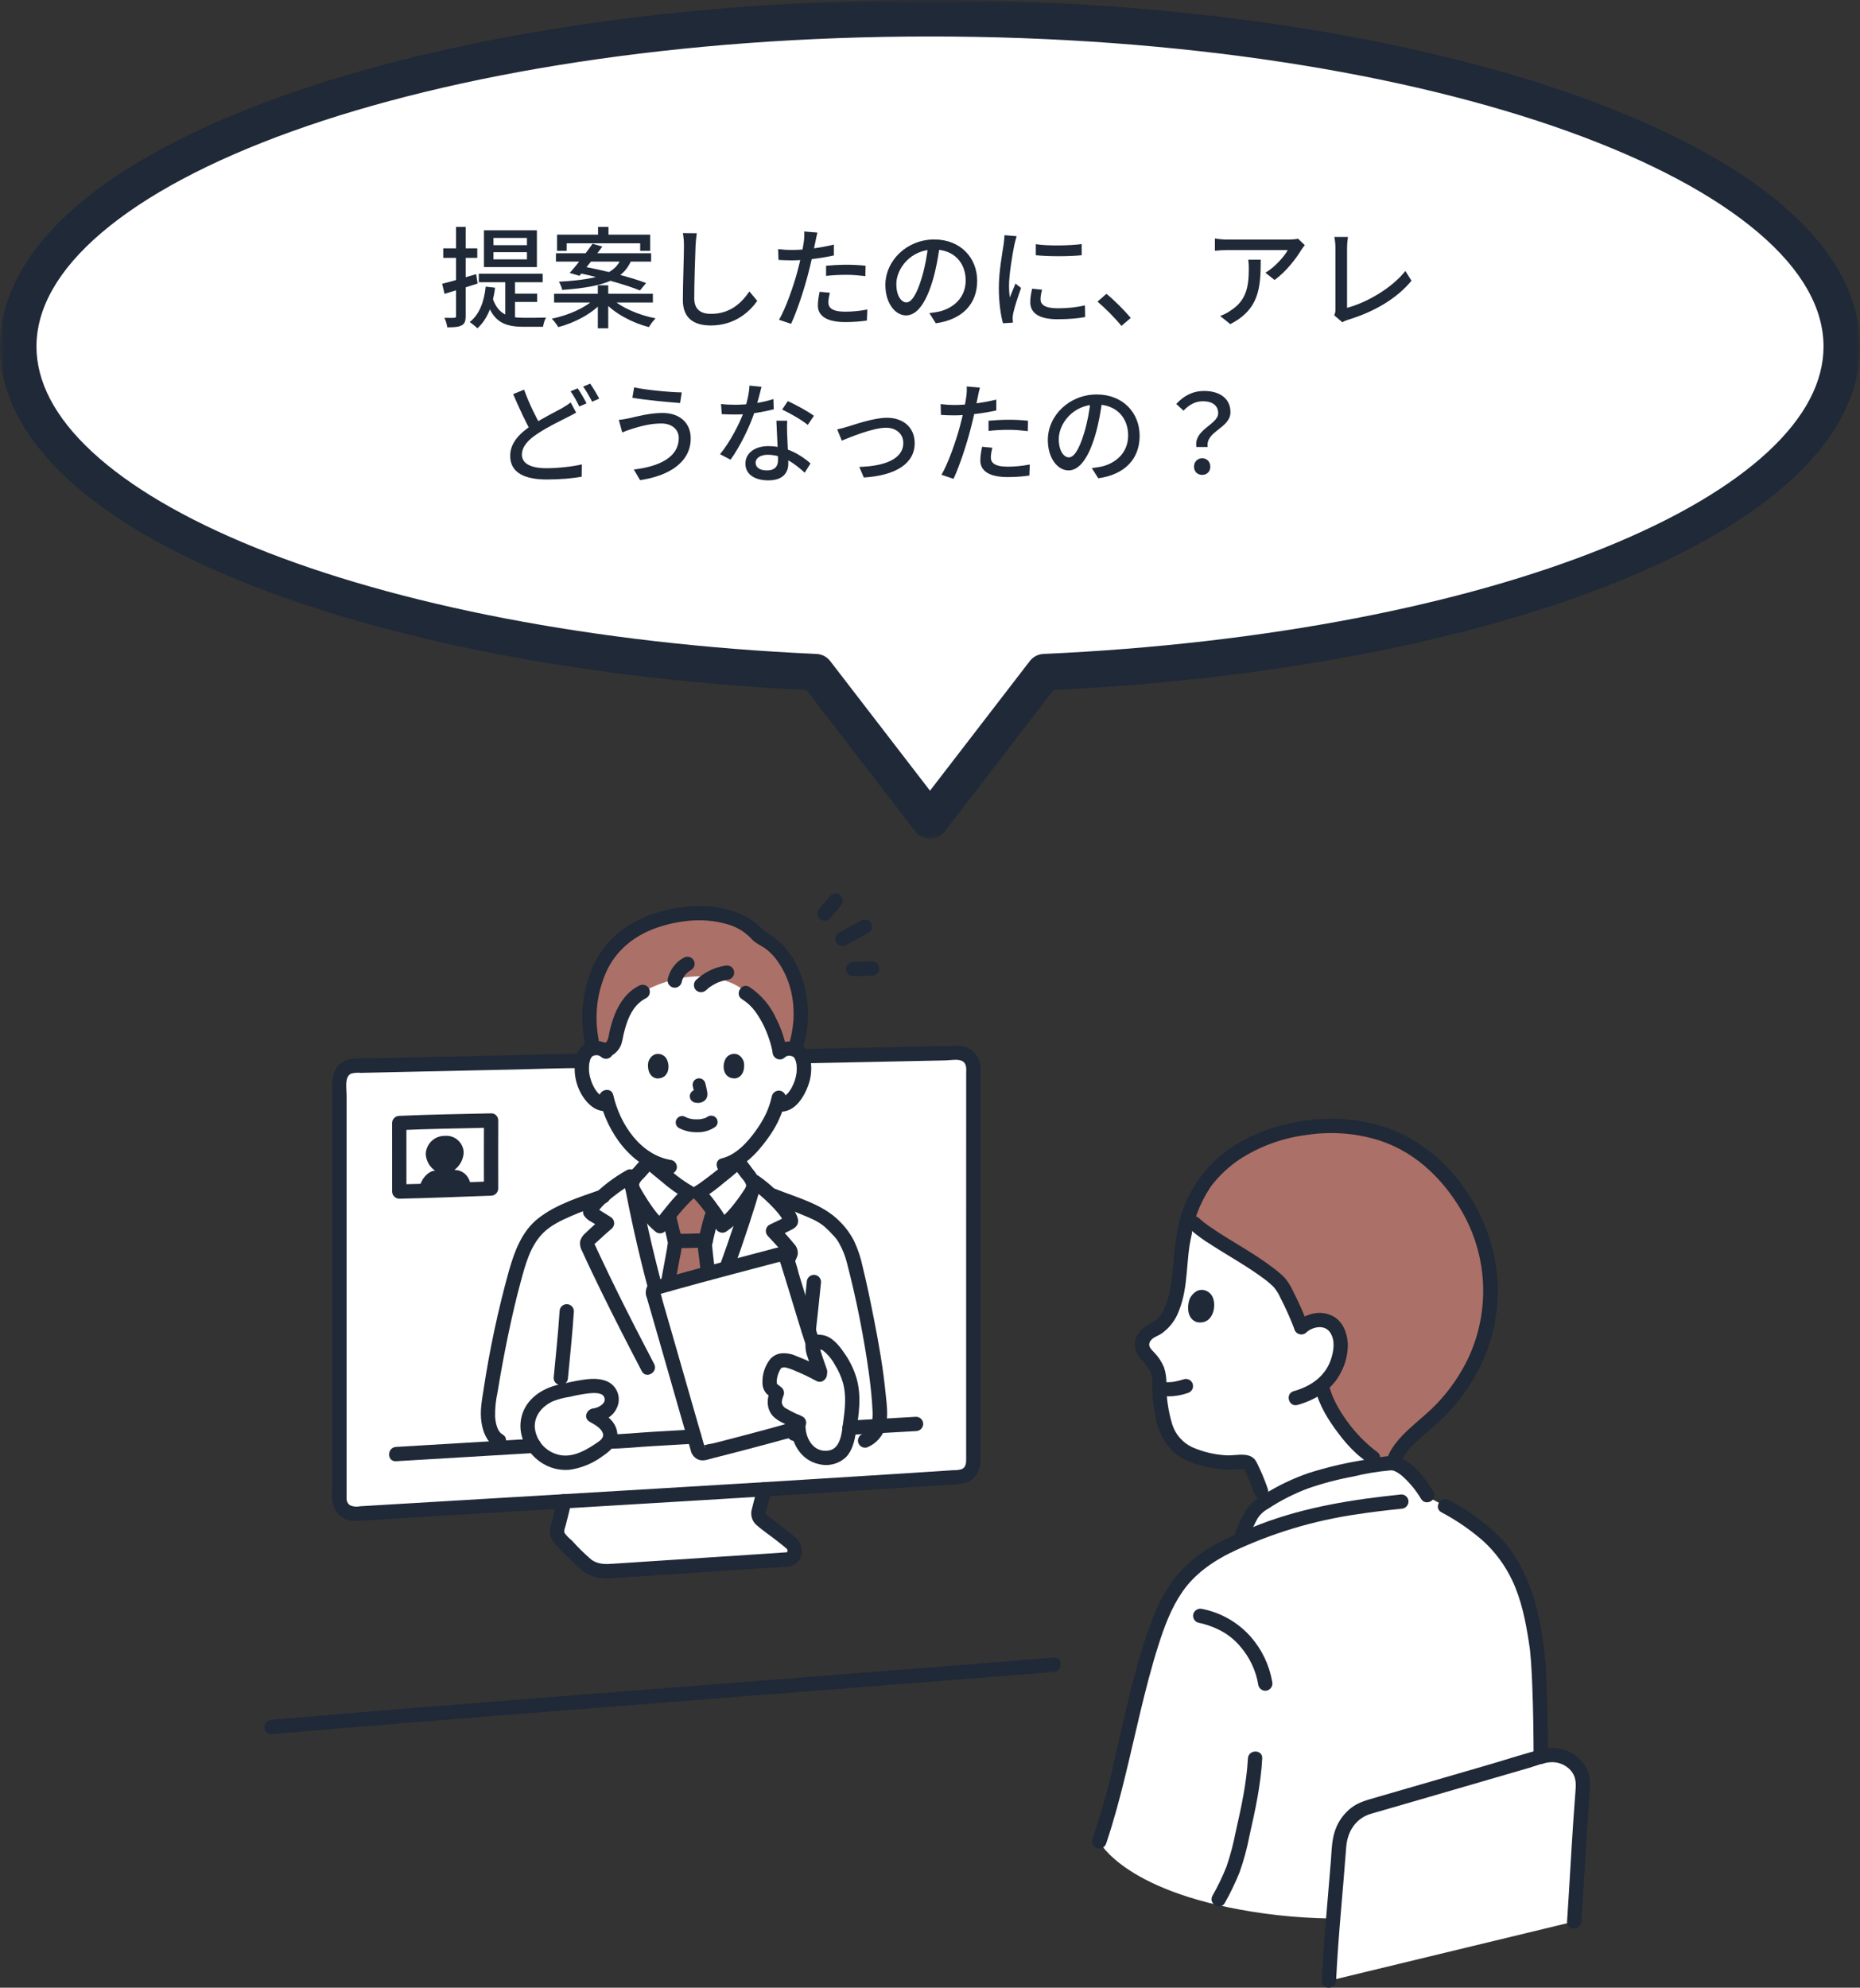 <svg width="204" height="218" viewBox="0 0 204 218" fill="none" xmlns="http://www.w3.org/2000/svg">
<rect x="0" y="0" width="204" height="218" fill="#333333" stroke="none"/>
<g clip-path="url(#clip0_4692_18254)">
<path d="M143.767 162.305C142.008 162.927 140.325 163.748 138.752 164.752L138.302 163.547C137.992 162.624 137.619 161.724 137.186 160.853C137.126 160.666 137 160.508 136.832 160.408C136.663 160.308 136.464 160.272 136.272 160.308C134.842 160.583 132.791 160.303 131.11 159.702C130.845 159.607 130.589 159.506 130.346 159.394C129.258 158.888 128.41 157.98 127.978 156.86C127.673 156.09 127.467 155.285 127.365 154.463C127.197 153.297 127.12 152.12 127.133 150.942C127.028 150.347 126.779 149.787 126.409 149.31C125.817 148.569 124.82 147.952 125.44 146.787C125.692 146.356 126.08 146.02 126.544 145.832C128.846 144.799 129.187 141.451 129.44 139.038C129.469 137.344 129.75 135.664 130.273 134.053L130.408 133.65L130.952 134.16C133.012 136.093 138.375 138.582 140.475 140.826C141.369 142.332 142.122 143.918 142.726 145.562C143.165 145.147 143.723 144.879 144.321 144.797C144.659 144.739 145.004 144.758 145.334 144.85C145.663 144.943 145.968 145.107 146.226 145.332C146.947 146.005 147.164 147.256 146.994 148.242C146.795 149.675 146.075 150.984 144.971 151.92C144.999 152.056 145.017 152.136 145.017 152.136C145.471 154.221 147.762 157.691 149.86 159.314L151.507 160.589C149.182 160.944 146.878 161.43 144.608 162.044C144.359 162.112 144.106 162.19 143.85 162.276L143.767 162.305Z" fill="white"/>
<path d="M105.099 115.491C94.062 115.711 53.17 116.574 38.816 116.897C38.392 116.906 37.989 117.081 37.692 117.384C37.396 117.687 37.23 118.094 37.23 118.518C37.23 125.884 37.23 156.736 37.23 164.398C37.231 164.62 37.276 164.839 37.364 165.042C37.453 165.246 37.581 165.429 37.743 165.581C37.905 165.732 38.096 165.849 38.305 165.924C38.513 165.999 38.735 166.031 38.956 166.017C58.191 164.874 91.805 162.899 105.24 161.983C105.65 161.956 106.034 161.773 106.315 161.473C106.596 161.173 106.751 160.777 106.751 160.366C106.751 153.394 106.754 124.384 106.754 117.113C106.754 116.897 106.711 116.683 106.628 116.484C106.544 116.285 106.422 116.105 106.268 115.954C106.114 115.803 105.931 115.684 105.73 115.605C105.529 115.525 105.315 115.487 105.099 115.491V115.491Z" fill="white"/>
<path d="M64.175 171.499C64.129 171.459 64.084 171.417 64.04 171.373C63.194 170.536 62.067 169.424 61.427 168.756C61.267 168.601 61.157 168.4 61.112 168.181C61.068 167.962 61.09 167.735 61.177 167.529C61.368 166.761 61.748 165.265 61.89 164.654C69.259 164.216 76.869 163.761 83.835 163.336L83.831 163.347L83.193 165.817C83.152 165.974 83.158 166.139 83.211 166.292C83.263 166.444 83.36 166.578 83.488 166.676C84.7 167.603 86.031 168.621 86.825 169.292C87.332 169.699 87.282 170.939 86.425 171.02C85.559 171.102 73.602 171.861 66.613 172.332C66.172 172.362 65.729 172.304 65.31 172.161C64.891 172.018 64.505 171.793 64.175 171.499V171.499Z" fill="white"/>
<path d="M84.475 131.004L84.448 130.993C83.918 130.51 83.364 130.053 82.787 129.626C81.493 134.045 79.869 138.755 78.172 143.024C76.877 146.285 76.474 147.325 74.793 150.803C73.527 147.265 73.234 146.176 72.301 142.833C71.065 138.409 69.947 133.554 69.129 129.023C68.031 129.665 66.998 130.411 66.044 131.252C64.457 131.777 62.901 132.391 61.384 133.091C60.391 133.537 59.495 134.174 58.748 134.965C58.049 135.807 57.504 136.766 57.136 137.796C55.824 141.593 54.324 148.904 53.545 154.238C53.367 155.551 53.731 157.501 54.719 157.997L56.153 158.718C71.725 157.802 86.765 156.954 96.319 156.41C96.463 155.977 96.525 155.521 96.502 155.066C96.463 154.191 96.407 153.315 96.311 152.445C96.076 150.313 95.754 148.181 95.337 146.076C94.585 142.285 94.331 140.909 93.473 137.613C93.202 136.845 92.834 136.115 92.379 135.44C91.797 134.697 91.111 134.044 90.341 133.499C88.563 132.497 86.318 131.773 84.475 131.004Z" fill="white"/>
<path d="M66.458 115.344C66.314 115.21 66.144 115.106 65.96 115.038C65.775 114.97 65.579 114.939 65.382 114.947C65.132 114.938 64.884 114.997 64.665 115.118C64.446 115.239 64.263 115.417 64.138 115.633C63.713 116.364 63.727 117.711 64.008 118.547C64.234 119.374 64.69 120.118 65.324 120.694C65.511 120.852 65.731 120.966 65.969 121.026C66.206 121.086 66.454 121.091 66.694 121.042C67.122 122.527 67.849 123.91 68.832 125.104C69.486 125.924 70.276 126.626 71.168 127.179C71.168 127.32 71.168 127.412 71.168 127.412C71.62 127.799 74.372 130.173 75.593 130.805H76.589C77.179 130.494 80.609 127.864 80.912 127.347V127.112C82.937 125.779 84.498 123.088 84.799 122.278C84.971 121.894 85.118 121.5 85.239 121.097L85.36 121.118C85.585 121.148 85.814 121.132 86.032 121.069C86.25 121.007 86.453 120.9 86.628 120.756C87.265 120.184 87.726 119.442 87.956 118.617C88.242 117.783 88.263 116.435 87.843 115.702C87.719 115.485 87.537 115.306 87.319 115.184C87.101 115.062 86.853 115.001 86.603 115.008C86.406 114.999 86.21 115.029 86.025 115.096C85.839 115.164 85.669 115.267 85.524 115.4C85.524 115.4 87.667 106.168 75.769 106.168C65.713 106.167 66.458 115.344 66.458 115.344Z" fill="white"/>
<path d="M72.133 142.241C71.044 138.273 70.054 133.989 69.293 129.923C69.328 129.605 69.462 129.306 69.676 129.069C70.129 128.587 70.705 127.887 71.167 127.412C71.619 127.799 74.371 130.173 75.592 130.805H76.588C77.178 130.494 80.608 127.864 80.911 127.347C81.347 127.879 81.88 128.654 82.306 129.19C82.516 129.467 82.628 129.805 82.626 130.153C81.361 134.418 79.798 138.925 78.168 143.025C76.874 146.286 76.47 147.327 74.789 150.805C73.524 147.267 73.23 146.176 72.297 142.835C72.242 142.638 72.188 142.44 72.133 142.241Z" fill="white"/>
<path d="M168.334 207.341C169.263 201.4 169.07 184.2 168.531 180.541C168.266 178.279 167.737 176.056 166.956 173.917C165.039 169.1 161.689 166.807 156.662 164.214C155.446 162.142 153.708 160.443 152.593 160.478C151.357 160.517 147.447 161.262 144.601 162.044C142.008 162.757 138.882 164.514 137.768 165.459C137.168 165.969 136.569 167.54 136.236 168.334L135.976 168.953C135.551 169.143 135.125 169.343 134.697 169.553C131.334 171.195 129.215 173.15 127.64 176.615C125.802 180.662 124.206 187.919 122.901 193.639C122.285 196.462 121.504 199.247 120.561 201.979C120.561 201.979 123.42 207.787 138.769 209.878C154.117 211.969 168.334 207.341 168.334 207.341Z" fill="white"/>
<path d="M145.752 217.244C145.992 212.191 146.543 207.154 146.876 202.397C147.012 200.455 148.173 198.743 150.044 198.203C155.599 196.601 163.689 194.243 169.277 192.617C171.457 191.984 173.794 193.637 173.619 195.899C173.079 202.908 173.006 205.605 172.653 210.744" fill="white"/>
<path d="M65.683 159.04C64.627 159.755 63.452 160.389 62.161 160.433C61.167 160.444 60.201 160.109 59.426 159.486C58.652 158.863 58.119 157.99 57.918 157.017C57.6 155.122 58.742 153.519 60.768 152.78C61.89 152.535 63.808 152.064 64.752 152.018C65.574 151.979 66.517 152.086 66.912 152.768C67.053 153.037 67.11 153.342 67.076 153.643C67.042 153.945 66.918 154.23 66.721 154.461C66.512 154.695 66.258 154.886 65.975 155.023C65.691 155.159 65.383 155.238 65.069 155.255C65.592 155.517 66.068 155.864 66.476 156.282C66.674 156.486 66.815 156.739 66.884 157.015C66.954 157.291 66.949 157.58 66.872 157.853C66.655 158.295 66.31 158.66 65.882 158.903C65.816 158.949 65.75 158.994 65.683 159.04Z" fill="white"/>
<path d="M71.7 142.117C71.67 142.017 71.642 141.921 71.616 141.832C71.598 141.774 71.592 141.712 71.598 141.651C71.604 141.59 71.623 141.531 71.652 141.476C71.681 141.422 71.72 141.375 71.768 141.336C71.816 141.297 71.871 141.268 71.929 141.251C75.391 140.225 82.389 138.405 85.652 137.541C85.769 137.511 85.893 137.527 85.999 137.586C86.105 137.645 86.184 137.742 86.219 137.858C87.555 142.159 88.71 146.031 89.209 147.511L91.501 155.428L86.611 156.879C85.008 157.34 79.454 158.827 77.135 159.375C77.018 159.403 76.895 159.385 76.791 159.325C76.686 159.265 76.609 159.167 76.575 159.052C75.668 155.956 72.744 145.671 71.7 142.117Z" fill="white"/>
<path d="M90.695 159.891C90.237 159.897 89.785 159.801 89.369 159.611C89.037 159.468 88.734 159.264 88.477 159.01C88.068 158.569 87.8 158.017 87.705 157.424C87.566 156.966 87.517 156.485 87.561 156.008C86.957 155.739 86.561 155.512 86.287 155.392C85.88 155.24 85.521 154.983 85.246 154.647C85.046 154.367 84.949 154.026 84.971 153.683C85.003 153.365 85.086 153.055 85.218 152.764C84.975 152.595 84.747 152.405 84.538 152.196C84.2 151.488 84.603 150.278 84.921 149.776C85.006 149.619 85.128 149.485 85.276 149.386C85.424 149.286 85.593 149.224 85.77 149.204C86.001 149.158 86.24 149.173 86.462 149.248C87.725 149.672 88.943 150.217 90.102 150.873C89.838 150.121 89.407 148.913 89.185 148.156C89.128 147.946 89.107 147.728 89.121 147.511C89.141 147.41 89.197 147.321 89.278 147.259C89.359 147.196 89.461 147.166 89.563 147.173C89.85 147.161 90.136 147.201 90.409 147.29C91.039 147.61 91.755 148.488 92.228 149.263C92.824 150.185 93.22 151.222 93.389 152.307C93.487 153.219 93.491 154.139 93.4 155.052C93.22 156.071 93.204 156.683 92.933 157.777C92.839 158.275 92.632 158.745 92.329 159.152C91.971 159.558 91.474 159.815 90.936 159.874C90.854 159.883 90.775 159.889 90.695 159.891Z" fill="white"/>
<path d="M140.475 140.827C141.369 142.334 142.122 143.92 142.726 145.564C143.164 145.148 143.722 144.88 144.321 144.797C144.659 144.739 145.004 144.758 145.334 144.85C145.663 144.943 145.968 145.107 146.226 145.332C146.947 146.005 147.164 147.256 146.994 148.242C146.795 149.675 146.075 150.984 144.971 151.92C144.999 152.056 145.017 152.136 145.017 152.136C145.471 154.221 147.762 157.691 149.86 159.314L151.507 160.589C151.963 160.526 152.342 160.486 152.599 160.478C152.669 160.476 152.738 160.48 152.807 160.491C153.28 158.485 155.882 156.677 157.354 155.295C159.689 153.103 163.174 148.747 163.473 142.35C163.579 138.924 162.747 135.534 161.065 132.547C157.207 125.851 152.4 124.389 149.415 123.79C147.508 123.435 145.557 123.387 143.634 123.647C142.57 123.78 141.517 123.985 140.482 124.262C134.829 125.772 132.304 129.401 131.807 130.236C131.159 131.263 130.645 132.368 130.277 133.525L130.954 134.161C133.012 136.095 138.375 138.583 140.475 140.827Z" fill="#AB7067"/>
<path d="M74.036 136.39C74.033 136.537 73.68 138.46 73.231 140.875C74.52 140.509 76.066 140.086 77.66 139.659C77.475 138.067 77.319 136.865 77.319 136.455C77.48 135.682 77.88 134.032 78.033 133.502C78.033 133.502 78.142 133.245 78.283 132.914C77.777 132.167 77.211 131.462 76.59 130.807H75.595C74.799 131.583 74.055 132.41 73.367 133.282L73.381 133.354C73.487 134.038 74.048 135.979 74.036 136.39Z" fill="#AB7067"/>
<path d="M87.764 109.838C87.542 107.633 86.594 105.564 85.069 103.956C84.476 103.428 83.823 102.972 83.123 102.595C81.557 100.556 78.185 99.952 75.522 100.212C72.489 100.509 69.363 101.565 67.317 103.862C64.972 106.496 64.035 111.068 65.081 114.98C65.181 114.961 65.282 114.95 65.384 114.947C65.72 114.934 66.05 115.034 66.322 115.23C66.616 115.168 66.884 115.019 67.09 114.801C67.296 114.583 67.432 114.308 67.478 114.011C67.655 112.947 67.975 111.911 68.43 110.933C68.846 110.019 69.557 109.271 70.448 108.807C70.572 108.739 70.67 108.684 70.67 108.684C70.67 108.684 73.917 106.859 77.177 107.105C80.229 107.336 81.527 108.592 81.527 108.592L82.008 109.057C84.27 110.571 85.353 114.135 85.528 115.4C85.672 115.267 85.842 115.163 86.028 115.096C86.213 115.029 86.409 114.999 86.606 115.008C86.8 115.013 86.991 115.05 87.173 115.118C87.76 113.424 87.962 111.62 87.764 109.838V109.838Z" fill="#AB7067"/>
<path d="M63.889 115.569C61.292 115.569 58.691 115.68 56.096 115.736C53.716 115.788 51.336 115.84 48.955 115.89L42.74 116.027C41.879 116.045 41.017 116.065 40.156 116.084C39.301 116.103 38.337 115.998 37.582 116.476C36.363 117.248 36.447 118.561 36.447 119.815V162.335C36.447 163.268 36.274 164.458 36.64 165.328C36.833 165.778 37.158 166.159 37.571 166.422C37.985 166.685 38.468 166.817 38.958 166.801C40.049 166.779 41.146 166.671 42.236 166.605L49.25 166.189C54.437 165.882 59.623 165.574 64.81 165.266C74.415 164.693 84.02 164.109 93.624 163.516C97.159 163.295 100.693 163.067 104.227 162.834C105.121 162.774 106.024 162.787 106.735 162.155C107.018 161.88 107.237 161.547 107.376 161.177C107.514 160.808 107.57 160.413 107.538 160.02V157.387C107.538 151.534 107.538 145.681 107.538 139.828C107.538 133.741 107.538 127.654 107.538 121.567C107.538 120.515 107.538 119.463 107.538 118.412C107.538 118.029 107.541 117.646 107.538 117.264C107.556 116.802 107.445 116.344 107.218 115.941C106.991 115.539 106.657 115.207 106.253 114.983C105.512 114.593 104.637 114.715 103.831 114.731C103.048 114.746 102.267 114.762 101.485 114.778C99.393 114.82 97.302 114.863 95.213 114.906L87.914 115.058C86.906 115.08 86.902 116.648 87.914 116.627C92.394 116.533 96.875 116.44 101.355 116.349L103.724 116.301C104.257 116.29 105.159 116.099 105.619 116.423C106.054 116.73 105.969 117.285 105.968 117.749C105.968 118.168 105.968 118.587 105.968 119.007C105.966 124.444 105.965 129.883 105.966 135.322C105.966 141.472 105.966 147.623 105.966 153.774V159.862C105.966 160.361 106.005 160.919 105.442 161.142C105.146 161.221 104.841 161.255 104.535 161.245L103.42 161.32C101.77 161.429 100.12 161.536 98.469 161.641C89.631 162.206 80.792 162.749 71.954 163.27C62.183 163.857 52.412 164.438 42.641 165.013L39.486 165.201C39.116 165.286 38.727 165.247 38.382 165.09C38.257 165.001 38.158 164.881 38.094 164.742C38.029 164.604 38.002 164.451 38.015 164.298C38.007 163.479 38.015 162.659 38.015 161.84V120.127C38.015 119.445 37.752 118.077 38.52 117.746C38.866 117.657 39.224 117.63 39.579 117.667L40.75 117.641L43.421 117.582C47.829 117.484 52.237 117.388 56.645 117.294C59.057 117.242 61.474 117.14 63.886 117.14C64.896 117.14 64.897 115.571 63.886 115.571L63.889 115.569Z" fill="#1F2937"/>
<path d="M81.388 109.592C81.938 109.935 82.419 110.379 82.806 110.899C82.753 110.83 82.893 111.02 82.91 111.044C82.959 111.113 83.007 111.182 83.054 111.252C83.156 111.404 83.253 111.558 83.346 111.715C83.522 112.014 83.684 112.32 83.832 112.634C84.08 113.165 84.289 113.713 84.457 114.275C84.595 114.711 84.7 115.157 84.77 115.608C84.827 115.809 84.96 115.978 85.14 116.081C85.321 116.184 85.535 116.211 85.736 116.157C85.934 116.098 86.101 115.964 86.204 115.785C86.306 115.605 86.335 115.393 86.285 115.192C86.084 114.001 85.702 112.847 85.154 111.77C84.525 110.332 83.493 109.107 82.184 108.241C81.317 107.719 80.527 109.074 81.392 109.595L81.388 109.592Z" fill="#1F2937"/>
<path d="M74.461 123.715C75.074 124.034 75.758 124.193 76.449 124.178C77.183 124.205 77.904 123.986 78.498 123.555C78.564 123.489 78.615 123.412 78.651 123.326C78.687 123.24 78.705 123.149 78.705 123.056C78.704 122.869 78.629 122.69 78.498 122.557C78.363 122.429 78.184 122.359 77.999 122.359C77.813 122.359 77.635 122.429 77.5 122.557C77.744 122.366 77.5 122.547 77.421 122.587C77.362 122.618 77.205 122.668 77.43 122.59C77.377 122.608 77.325 122.629 77.27 122.648C77.124 122.695 76.967 122.705 76.823 122.751C76.895 122.728 76.945 122.736 76.838 122.747C76.794 122.751 76.75 122.755 76.706 122.758C76.6 122.765 76.493 122.768 76.387 122.767C76.292 122.767 76.197 122.763 76.102 122.757C76.058 122.754 76.014 122.75 75.971 122.746L75.897 122.738C75.841 122.731 75.864 122.734 75.966 122.747C75.952 122.725 75.783 122.714 75.751 122.708C75.683 122.693 75.615 122.676 75.547 122.655C75.489 122.638 75.43 122.619 75.374 122.597C75.355 122.59 75.336 122.582 75.317 122.575C75.204 122.536 75.486 122.653 75.385 122.603C75.314 122.567 75.242 122.534 75.172 122.497C75.01 122.403 74.818 122.376 74.636 122.424C74.455 122.471 74.3 122.589 74.206 122.75C74.111 122.912 74.085 123.105 74.132 123.286C74.18 123.467 74.298 123.622 74.459 123.716L74.461 123.715Z" fill="#1F2937"/>
<path d="M75.987 119.161C76.074 119.473 76.143 119.79 76.195 120.11L76.17 119.922C76.176 119.965 76.178 120.009 76.174 120.053L76.199 119.865C76.196 119.885 76.191 119.905 76.184 119.924L76.256 119.755C76.25 119.769 76.243 119.782 76.235 119.795L76.345 119.652C76.336 119.663 76.326 119.673 76.314 119.683L76.457 119.572C76.433 119.587 76.408 119.6 76.382 119.611L76.551 119.54C76.51 119.557 76.468 119.57 76.424 119.577L76.612 119.552C76.573 119.556 76.533 119.556 76.494 119.552L76.682 119.577C76.574 119.562 76.468 119.543 76.361 119.528C76.268 119.528 76.176 119.546 76.09 119.582C76.004 119.617 75.927 119.669 75.861 119.735C75.796 119.801 75.744 119.878 75.708 119.964C75.673 120.05 75.654 120.142 75.654 120.234C75.654 120.327 75.673 120.419 75.708 120.504C75.744 120.59 75.796 120.668 75.861 120.733L76.004 120.844C76.112 120.907 76.235 120.94 76.361 120.94H76.371L76.184 120.915C76.305 120.941 76.427 120.958 76.551 120.966C76.748 120.963 76.942 120.913 77.116 120.819C77.227 120.763 77.323 120.683 77.4 120.586C77.476 120.488 77.531 120.376 77.559 120.255C77.597 120.066 77.594 119.872 77.55 119.685C77.497 119.382 77.428 119.082 77.35 118.783C77.299 118.607 77.183 118.456 77.026 118.361C76.861 118.267 76.665 118.241 76.482 118.29C76.304 118.34 76.153 118.456 76.06 118.614C75.967 118.78 75.942 118.975 75.988 119.158L75.987 119.161Z" fill="#1F2937"/>
<path d="M71.129 116.395C70.964 116.936 71.073 118.179 72.097 118.284C73.451 118.275 73.522 116.772 73.066 116.065C72.694 115.488 71.597 115.247 71.129 116.395Z" fill="#1F2937"/>
<path d="M81.556 116.39C81.722 116.93 81.615 118.173 80.591 118.28C79.237 118.273 79.164 116.77 79.619 116.062C79.993 115.482 81.088 115.24 81.556 116.39Z" fill="#1F2937"/>
<path d="M55.113 157.32C54.514 156.988 54.35 156.007 54.302 155.376C54.285 154.482 54.374 153.591 54.566 152.718C54.911 150.587 55.304 148.463 55.747 146.349C56.154 144.398 56.597 142.453 57.123 140.531C57.625 138.693 58.138 136.715 59.497 135.3C60.349 134.413 61.523 133.861 62.635 133.374C63.863 132.836 65.134 132.405 66.396 131.957C67.341 131.622 66.934 130.106 65.979 130.444C63.615 131.283 61.045 132.049 59.043 133.614C57.234 135.028 56.436 137.232 55.822 139.361C54.627 143.663 53.695 148.034 53.03 152.449C52.84 153.635 52.627 154.782 52.805 155.983C52.956 157 53.372 158.146 54.321 158.674C55.205 159.165 55.997 157.812 55.113 157.32H55.113Z" fill="#1F2937"/>
<path d="M61.375 143.821C61.211 146.262 60.958 148.695 60.723 151.129C60.724 151.337 60.807 151.535 60.954 151.682C61.101 151.829 61.3 151.912 61.507 151.913C61.714 151.909 61.911 151.825 62.057 151.679C62.203 151.533 62.287 151.336 62.292 151.129C62.527 148.695 62.78 146.262 62.944 143.821C62.944 143.613 62.862 143.414 62.715 143.267C62.567 143.12 62.368 143.037 62.16 143.037C61.952 143.037 61.752 143.12 61.605 143.267C61.458 143.414 61.375 143.613 61.375 143.821V143.821Z" fill="#1F2937"/>
<path d="M87.88 157.462C87.958 157.016 88.03 156.568 88.103 156.121C88.136 156.02 88.141 155.912 88.117 155.808C88.113 155.704 88.081 155.604 88.024 155.516C87.972 155.427 87.903 155.35 87.821 155.287C87.739 155.225 87.645 155.18 87.546 155.153C87.446 155.127 87.342 155.121 87.24 155.135C87.138 155.149 87.04 155.183 86.951 155.235C86.862 155.285 86.785 155.353 86.723 155.434C86.661 155.514 86.616 155.607 86.59 155.705C86.517 156.152 86.445 156.6 86.367 157.046C86.334 157.148 86.329 157.256 86.353 157.36C86.357 157.464 86.389 157.565 86.446 157.652C86.551 157.831 86.723 157.962 86.924 158.015C87.125 158.067 87.339 158.038 87.519 157.933C87.607 157.883 87.684 157.815 87.746 157.735C87.808 157.654 87.854 157.562 87.88 157.464V157.462Z" fill="#1F2937"/>
<path d="M88.483 140.601C88.304 142.373 88.115 144.144 87.918 145.914C87.919 146.122 88.002 146.321 88.149 146.467C88.296 146.614 88.495 146.697 88.703 146.698C88.909 146.694 89.106 146.61 89.252 146.464C89.398 146.317 89.482 146.121 89.487 145.914C89.687 144.145 89.875 142.374 90.052 140.601C90.05 140.394 89.967 140.195 89.82 140.048C89.674 139.902 89.475 139.818 89.267 139.817C89.061 139.822 88.864 139.906 88.718 140.052C88.571 140.198 88.487 140.395 88.483 140.601Z" fill="#1F2937"/>
<path d="M84.619 131.906C85.683 132.334 86.761 132.723 87.82 133.161C88.723 133.536 89.737 133.915 90.476 134.573C90.818 134.881 91.142 135.208 91.446 135.553C91.689 135.8 91.893 136.081 92.053 136.388C92.441 137.084 92.731 137.83 92.916 138.604C93.951 142.603 94.753 146.658 95.318 150.749C95.501 152.121 95.646 153.494 95.706 154.875C95.743 155.733 95.583 156.857 94.67 157.236C94.473 157.297 94.306 157.43 94.204 157.61C94.102 157.789 94.072 158 94.121 158.201C94.177 158.401 94.31 158.571 94.49 158.673C94.671 158.776 94.885 158.804 95.086 158.75C95.57 158.556 96.004 158.254 96.354 157.867C96.704 157.48 96.96 157.019 97.104 156.517C97.461 155.347 97.246 154.008 97.13 152.816C96.864 150.091 96.392 147.396 95.86 144.713C95.476 142.771 95.084 140.831 94.609 138.91C94.409 137.959 94.102 137.033 93.696 136.15C93.287 135.343 92.751 134.606 92.109 133.968C90.242 132.059 87.449 131.362 85.034 130.391C84.833 130.337 84.619 130.365 84.439 130.468C84.258 130.57 84.125 130.74 84.069 130.94C84.019 131.141 84.048 131.353 84.15 131.533C84.252 131.712 84.42 131.846 84.618 131.905L84.619 131.906Z" fill="#1F2937"/>
<path d="M72.633 141.064C71.55 137.02 70.634 132.937 69.883 128.814C69.85 128.699 69.792 128.593 69.712 128.503C69.632 128.414 69.532 128.344 69.421 128.299C69.31 128.253 69.191 128.234 69.071 128.242C68.951 128.25 68.835 128.284 68.731 128.344C67.325 129.128 66.038 130.11 64.912 131.26C64.452 131.755 63.662 132.579 64.049 133.314C64.276 133.635 64.584 133.89 64.941 134.054C65.355 134.313 65.77 134.573 66.185 134.832L66.027 133.601C65.427 134.119 64.83 134.64 64.26 135.192C63.953 135.434 63.729 135.767 63.621 136.143C63.577 136.524 63.66 136.91 63.856 137.241C64.528 138.726 65.238 140.195 65.953 141.659C67.386 144.592 68.879 147.495 70.39 150.388C70.858 151.283 72.212 150.491 71.745 149.596C70.378 146.98 69.026 144.355 67.72 141.708C67.085 140.418 66.46 139.122 65.848 137.82C65.688 137.478 65.528 137.136 65.37 136.793C65.368 136.789 65.153 136.208 65.107 136.558C65.116 136.491 65.449 136.223 65.499 136.176C66.029 135.671 66.581 135.189 67.135 134.711C67.219 134.626 67.281 134.522 67.319 134.409C67.357 134.296 67.369 134.175 67.354 134.057C67.338 133.938 67.297 133.825 67.231 133.725C67.166 133.625 67.079 133.541 66.976 133.479L66.121 132.944L65.732 132.701C65.626 132.636 65.516 132.577 65.403 132.526L65.51 132.921L65.517 132.826L65.41 133.222C65.793 132.398 66.609 131.761 67.303 131.208C68.006 130.654 68.748 130.151 69.522 129.701L68.369 129.233C69.119 133.35 70.036 137.434 71.119 141.482C71.38 142.456 72.894 142.043 72.632 141.065L72.633 141.064Z" fill="#1F2937"/>
<path d="M77.139 135.262C76.145 135.301 75.15 135.319 74.156 135.328C73.948 135.328 73.748 135.41 73.601 135.557C73.454 135.705 73.371 135.904 73.371 136.112C73.371 136.32 73.454 136.519 73.601 136.667C73.748 136.814 73.948 136.896 74.156 136.896C75.15 136.887 76.145 136.87 77.139 136.83C77.347 136.83 77.546 136.747 77.693 136.6C77.84 136.453 77.923 136.254 77.923 136.046C77.923 135.838 77.84 135.638 77.693 135.491C77.546 135.344 77.347 135.262 77.139 135.262Z" fill="#1F2937"/>
<path d="M78.443 139.656C78.364 138.975 78.28 138.294 78.203 137.612C78.176 137.377 78.15 137.141 78.129 136.903C78.121 136.817 78.114 136.73 78.108 136.643C78.11 136.602 78.108 136.561 78.103 136.521C78.07 136.417 78.053 136.671 78.091 136.575C78.161 136.344 78.213 136.108 78.248 135.869C78.311 135.597 78.376 135.325 78.442 135.052C78.551 134.603 78.659 134.153 78.787 133.708C79.064 132.736 77.551 132.321 77.273 133.291C76.999 134.248 76.742 135.235 76.567 136.215C76.524 136.654 76.544 137.097 76.625 137.53C76.704 138.239 76.792 138.947 76.874 139.655C76.88 139.862 76.965 140.058 77.111 140.203C77.257 140.349 77.453 140.434 77.659 140.44C77.867 140.438 78.065 140.355 78.212 140.209C78.359 140.062 78.442 139.863 78.443 139.655L78.443 139.656Z" fill="#1F2937"/>
<path d="M72.622 133.56C72.719 134.152 72.885 134.736 73.027 135.318C73.098 135.612 73.17 135.906 73.226 136.204C73.236 136.254 73.244 136.306 73.253 136.357C73.272 136.461 73.237 136.165 73.248 136.338C73.26 136.531 73.204 136.295 73.265 136.28C73.218 136.467 73.186 136.657 73.17 136.848C73.113 137.175 73.054 137.501 72.995 137.829C72.822 138.776 72.647 139.723 72.469 140.669C72.419 140.87 72.449 141.081 72.551 141.261C72.653 141.44 72.82 141.574 73.018 141.634C73.219 141.687 73.432 141.659 73.613 141.557C73.793 141.454 73.927 141.284 73.983 141.085C74.166 140.104 74.348 139.122 74.527 138.141C74.654 137.587 74.749 137.026 74.811 136.461C74.8 135.962 74.716 135.466 74.563 134.991C74.415 134.378 74.238 133.766 74.136 133.143C74.08 132.943 73.947 132.774 73.766 132.671C73.586 132.568 73.372 132.541 73.171 132.594C72.973 132.654 72.805 132.787 72.703 132.967C72.601 133.146 72.572 133.359 72.622 133.559V133.56Z" fill="#1F2937"/>
<path d="M70.614 126.859C70.235 127.251 69.881 127.669 69.519 128.078C69.102 128.464 68.781 128.943 68.583 129.476C68.375 130.224 68.683 130.775 69.041 131.387C69.429 132.051 69.844 132.701 70.296 133.323C70.761 134.022 71.335 134.642 71.995 135.161C72.145 135.248 72.32 135.284 72.492 135.261C72.663 135.239 72.823 135.161 72.946 135.038C73.959 133.783 74.943 132.44 76.149 131.361C76.233 131.276 76.296 131.173 76.334 131.059C76.373 130.946 76.385 130.826 76.37 130.707C76.354 130.588 76.312 130.475 76.247 130.375C76.182 130.275 76.094 130.191 75.992 130.129C75.146 129.643 74.35 129.076 73.615 128.436C72.975 127.921 72.348 127.392 71.725 126.859C71.575 126.716 71.377 126.637 71.17 126.637C70.964 126.637 70.765 126.716 70.616 126.859C70.47 127.007 70.388 127.206 70.388 127.413C70.388 127.621 70.47 127.82 70.616 127.968C71.261 128.521 71.91 129.068 72.574 129.6C73.388 130.309 74.267 130.939 75.2 131.482L75.041 130.25C73.835 131.33 72.852 132.673 71.839 133.928L72.789 133.805C72.65 133.705 72.875 133.884 72.75 133.773C72.689 133.719 72.628 133.665 72.57 133.609C72.45 133.494 72.335 133.374 72.226 133.248C72.023 133.019 71.831 132.78 71.653 132.53C71.241 131.963 70.861 131.373 70.503 130.77C70.382 130.568 70.263 130.364 70.15 130.158C70.114 130.091 70.083 130.014 70.04 129.951C70.02 129.922 69.954 129.797 70.047 129.995C70.125 130.165 70.073 129.987 70.098 129.892C70.186 129.561 70.513 129.32 70.745 129.056C71.068 128.689 71.386 128.319 71.726 127.966C72.424 127.239 71.315 126.128 70.614 126.859Z" fill="#1F2937"/>
<path d="M87.008 138.617C87.224 138.317 87.387 137.982 87.488 137.626C87.519 137.409 87.499 137.188 87.431 136.979C87.364 136.771 87.249 136.581 87.096 136.424C86.54 135.737 85.934 135.091 85.33 134.448L85.17 135.681C85.636 135.451 86.103 135.222 86.57 134.994C87.016 134.775 87.515 134.543 87.535 133.969C87.56 133.276 86.947 132.555 86.537 132.045C85.556 130.874 84.428 129.834 83.181 128.951C83.077 128.892 82.96 128.857 82.841 128.849C82.721 128.841 82.601 128.86 82.49 128.906C82.379 128.951 82.28 129.021 82.2 129.11C82.12 129.2 82.061 129.306 82.028 129.422C81.146 132.467 80.038 135.794 78.902 138.918C78.557 139.868 80.073 140.278 80.416 139.335C81.015 137.686 81.588 136.027 82.136 134.359C82.402 133.547 82.661 132.732 82.913 131.916C83.039 131.508 83.148 131.092 83.269 130.687C83.273 130.561 83.283 130.548 83.301 130.65C83.366 130.504 83.368 130.473 83.306 130.555C83.376 130.316 83.472 130.08 83.541 129.838L82.389 130.309C83.118 130.851 83.807 131.445 84.451 132.085C84.798 132.422 85.124 132.78 85.427 133.157C85.538 133.3 85.642 133.45 85.74 133.603C85.8 133.698 85.858 133.795 85.91 133.895C85.962 133.994 85.963 134.192 85.967 133.973L86.074 133.577L86.008 133.666L86.29 133.385C85.676 133.738 85.013 134.019 84.379 134.331C84.276 134.393 84.189 134.476 84.124 134.576C84.058 134.676 84.016 134.79 84.001 134.908C83.986 135.027 83.998 135.147 84.036 135.261C84.073 135.374 84.136 135.477 84.22 135.563C84.616 135.985 85.011 136.408 85.394 136.843C85.556 137.065 85.735 137.275 85.929 137.47C85.866 137.419 86.022 137.259 85.875 137.463C85.793 137.576 85.726 137.713 85.654 137.833C85.137 138.703 86.493 139.492 87.009 138.625L87.008 138.617Z" fill="#1F2937"/>
<path d="M80.359 127.902C80.649 128.259 80.916 128.634 81.189 129.004C81.422 129.318 81.773 129.631 81.836 130.011C81.825 129.944 81.846 130.234 81.842 130.199C81.838 130.175 81.89 130.068 81.866 130.113C81.835 130.169 81.799 130.223 81.765 130.277C81.639 130.478 81.508 130.675 81.373 130.87C81.008 131.413 80.615 131.937 80.196 132.438C79.969 132.707 79.732 132.97 79.48 133.216C79.365 133.327 79.247 133.435 79.124 133.538C79.013 133.632 79.172 133.516 79.023 133.617C78.958 133.66 78.894 133.702 78.827 133.742L79.9 134.024C79.574 133.401 79.196 132.807 78.769 132.248C78.283 131.539 77.74 130.872 77.145 130.252L76.986 131.484C77.843 130.961 78.656 130.368 79.414 129.71C79.866 129.357 80.314 128.995 80.748 128.618C81.07 128.37 81.354 128.076 81.59 127.745C82.127 126.886 80.769 126.098 80.236 126.954C80.167 127.064 80.391 126.797 80.236 126.947C80.181 127.001 80.13 127.058 80.075 127.111C79.926 127.257 79.77 127.394 79.612 127.53C79.186 127.899 78.746 128.253 78.303 128.601L78.147 128.724L78.052 128.798C78.095 128.765 78.095 128.765 78.052 128.798C77.938 128.886 77.824 128.973 77.71 129.059C77.501 129.219 77.289 129.376 77.075 129.53C76.794 129.749 76.5 129.949 76.193 130.128C76.09 130.19 76.003 130.274 75.938 130.374C75.872 130.474 75.83 130.587 75.815 130.706C75.8 130.824 75.812 130.945 75.849 131.058C75.887 131.171 75.95 131.275 76.034 131.36C76.562 131.904 77.042 132.492 77.47 133.118C77.874 133.653 78.234 134.22 78.544 134.815C78.651 134.992 78.823 135.122 79.024 135.174C79.224 135.227 79.438 135.199 79.618 135.096C80.285 134.656 80.874 134.11 81.362 133.477C81.889 132.843 82.382 132.181 82.84 131.495C83.253 130.879 83.537 130.326 83.334 129.545C83.16 129.053 82.891 128.6 82.542 128.212C82.189 127.735 81.841 127.254 81.467 126.793C81.319 126.647 81.12 126.565 80.912 126.565C80.704 126.565 80.505 126.647 80.357 126.793C80.215 126.942 80.136 127.141 80.136 127.348C80.136 127.554 80.216 127.753 80.359 127.902Z" fill="#1F2937"/>
<path d="M67.015 114.789C66.663 114.472 66.225 114.265 65.756 114.194C65.287 114.124 64.807 114.194 64.377 114.394C64.078 114.547 63.815 114.763 63.608 115.028C63.401 115.293 63.255 115.6 63.18 115.928C63.001 116.678 62.979 117.457 63.116 118.216C63.253 118.975 63.545 119.697 63.975 120.338C64.555 121.205 65.478 121.989 66.592 121.848C66.798 121.841 66.994 121.757 67.14 121.611C67.285 121.465 67.37 121.269 67.376 121.064C67.375 120.856 67.292 120.657 67.145 120.51C66.999 120.364 66.8 120.281 66.592 120.279C65.886 120.368 65.45 119.809 65.124 119.203C64.993 118.968 64.887 118.719 64.81 118.461C64.714 118.182 64.648 117.892 64.614 117.598C64.599 117.417 64.594 117.234 64.599 117.052C64.601 116.898 64.614 116.745 64.638 116.593C64.666 116.43 64.71 116.27 64.77 116.115C64.728 116.218 64.862 115.975 64.887 115.921C64.815 116.07 64.837 115.985 64.896 115.921C64.924 115.891 65.062 115.793 64.923 115.886C64.98 115.846 65.04 115.811 65.102 115.781C64.973 115.841 65.185 115.76 65.215 115.753C65.333 115.719 65.458 115.715 65.579 115.741C65.7 115.766 65.812 115.821 65.907 115.9C66.056 116.043 66.255 116.122 66.461 116.122C66.668 116.122 66.867 116.043 67.016 115.9C67.161 115.752 67.243 115.553 67.243 115.345C67.243 115.138 67.161 114.939 67.016 114.791L67.015 114.789Z" fill="#1F2937"/>
<path d="M86.082 115.954C86.172 115.88 86.277 115.829 86.39 115.803C86.503 115.777 86.621 115.779 86.733 115.806C86.77 115.814 87.008 115.903 86.89 115.845C86.952 115.876 87.012 115.912 87.069 115.952C86.965 115.88 87.044 115.937 87.094 115.988C87.143 116.039 87.203 116.166 87.102 115.988C87.123 116.025 87.149 116.06 87.171 116.097C87.176 116.106 87.267 116.309 87.218 116.183C87.276 116.339 87.319 116.499 87.347 116.662C87.362 116.708 87.368 116.756 87.367 116.804C87.373 116.894 87.38 116.984 87.383 117.075C87.389 117.273 87.383 117.471 87.365 117.668C87.288 118.228 87.111 118.771 86.841 119.269C86.517 119.862 86.067 120.426 85.365 120.333C85.157 120.334 84.958 120.417 84.811 120.563C84.664 120.71 84.581 120.909 84.58 121.117C84.585 121.323 84.67 121.52 84.816 121.666C84.962 121.812 85.158 121.896 85.365 121.901C87.165 122.14 88.286 120.208 88.741 118.752C89.153 117.432 89.117 115.419 87.833 114.577C87.391 114.308 86.874 114.188 86.359 114.236C85.844 114.284 85.358 114.497 84.974 114.844C84.831 114.992 84.752 115.19 84.754 115.396C84.756 115.601 84.838 115.798 84.984 115.943C85.129 116.089 85.326 116.171 85.532 116.173C85.737 116.175 85.936 116.096 86.084 115.953L86.082 115.954Z" fill="#1F2937"/>
<path d="M84.666 120.189C84.558 120.682 84.412 121.165 84.228 121.635C84.206 121.692 84.183 121.748 84.161 121.805C84.187 121.743 84.183 121.75 84.15 121.827C84.111 121.918 84.064 122.007 84.032 122.101C83.996 122.213 84.127 121.909 84.032 122.101C84.011 122.145 83.993 122.189 83.971 122.233C83.665 122.849 83.309 123.438 82.905 123.994C81.999 125.27 80.707 126.684 79.159 127.043C78.176 127.271 78.592 128.783 79.576 128.555C81.525 128.103 83.024 126.485 84.156 124.93C84.597 124.338 84.984 123.708 85.314 123.048C85.388 122.897 85.452 122.743 85.517 122.588C85.596 122.398 85.443 122.748 85.533 122.556C85.59 122.433 85.64 122.306 85.69 122.181C85.897 121.671 86.061 121.144 86.178 120.607C86.229 120.406 86.2 120.194 86.097 120.014C85.995 119.835 85.828 119.701 85.629 119.642C85.428 119.589 85.215 119.617 85.034 119.719C84.854 119.822 84.721 119.991 84.664 120.191L84.666 120.189Z" fill="#1F2937"/>
<path d="M65.75 120.518C66.57 124.164 69.312 128.142 73.248 128.748C73.448 128.796 73.66 128.766 73.839 128.664C74.018 128.562 74.152 128.396 74.213 128.199C74.266 127.998 74.239 127.784 74.136 127.604C74.033 127.423 73.863 127.29 73.663 127.234C70.234 126.707 67.976 123.265 67.261 120.098C67.04 119.114 65.527 119.53 65.749 120.515L65.75 120.518Z" fill="#1F2937"/>
<path d="M74.761 107.748C74.792 107.591 74.838 107.437 74.899 107.29L74.821 107.477C74.911 107.267 75.026 107.068 75.166 106.887L75.043 107.043C75.195 106.849 75.369 106.674 75.563 106.522L75.405 106.644C75.528 106.549 75.657 106.463 75.793 106.387C75.882 106.335 75.96 106.266 76.022 106.184C76.084 106.102 76.13 106.009 76.156 105.909C76.182 105.81 76.188 105.706 76.174 105.604C76.16 105.502 76.126 105.403 76.074 105.314C76.022 105.226 75.953 105.148 75.871 105.085C75.789 105.023 75.696 104.978 75.596 104.952C75.496 104.925 75.392 104.919 75.29 104.933C75.188 104.947 75.09 104.981 75.001 105.033C74.562 105.27 74.18 105.598 73.877 105.994C73.575 106.391 73.36 106.847 73.247 107.332C73.197 107.536 73.225 107.752 73.326 107.936C73.378 108.025 73.447 108.103 73.529 108.165C73.611 108.228 73.704 108.273 73.804 108.299C73.904 108.326 74.008 108.332 74.11 108.318C74.212 108.304 74.31 108.27 74.399 108.218C74.577 108.115 74.706 107.946 74.76 107.747L74.761 107.748Z" fill="#1F2937"/>
<path d="M77.444 108.599C77.534 108.514 77.625 108.432 77.719 108.355C77.743 108.335 77.768 108.315 77.791 108.297C77.63 108.435 77.721 108.351 77.762 108.321C77.812 108.284 77.863 108.248 77.915 108.213C78.129 108.067 78.355 107.938 78.588 107.825C78.645 107.797 78.703 107.772 78.761 107.747C78.857 107.703 78.737 107.76 78.705 107.77C78.735 107.761 78.764 107.746 78.794 107.735C78.912 107.688 79.033 107.646 79.155 107.608C79.414 107.528 79.679 107.467 79.948 107.425C80.145 107.371 80.313 107.242 80.416 107.065C80.521 106.882 80.55 106.665 80.495 106.461C80.44 106.263 80.311 106.094 80.135 105.99C79.948 105.895 79.734 105.867 79.53 105.912C78.33 106.106 77.216 106.656 76.332 107.49C76.187 107.638 76.106 107.837 76.106 108.044C76.106 108.252 76.187 108.451 76.332 108.599C76.481 108.742 76.68 108.822 76.887 108.822C77.094 108.822 77.293 108.742 77.442 108.599L77.444 108.599Z" fill="#1F2937"/>
<path d="M88.144 114.625C88.999 111.65 88.696 108.461 87.297 105.699C86.599 104.334 85.544 103.182 84.245 102.366C83.962 102.216 83.702 102.025 83.474 101.8C83.259 101.565 83.023 101.348 82.771 101.154C82.226 100.735 81.625 100.395 80.986 100.143C78.418 99.094 75.459 99.222 72.812 99.885C69.98 100.595 67.336 102.13 65.76 104.645C63.969 107.501 63.517 111.126 64.14 114.401C64.328 115.391 65.841 114.972 65.653 113.984C65.148 111.392 65.487 108.705 66.62 106.32C67.787 103.97 69.865 102.434 72.339 101.648C74.653 100.912 77.228 100.655 79.591 101.317C80.67 101.575 81.649 102.144 82.407 102.954C82.853 103.471 83.532 103.72 84.075 104.127C84.578 104.526 85.014 105.004 85.366 105.541C87.111 108.07 87.424 111.284 86.631 114.206C86.367 115.181 87.88 115.598 88.144 114.623V114.625Z" fill="#1F2937"/>
<path d="M66.62 115.961C66.972 115.857 67.294 115.671 67.561 115.418C67.827 115.166 68.03 114.854 68.152 114.508C68.248 114.177 68.324 113.841 68.38 113.501C68.467 113.124 68.567 112.75 68.685 112.382C69.084 111.136 69.725 110.031 70.888 109.462C71.066 109.355 71.195 109.183 71.248 108.982C71.3 108.782 71.272 108.568 71.169 108.388C71.061 108.212 70.889 108.084 70.689 108.032C70.489 107.979 70.276 108.006 70.096 108.107C68.798 108.743 67.965 109.938 67.432 111.244C67.164 111.925 66.956 112.628 66.811 113.345C66.778 113.635 66.701 113.918 66.581 114.185C66.571 114.201 66.467 114.315 66.47 114.313C66.417 114.35 66.361 114.384 66.302 114.413C66.161 114.486 66.368 114.395 66.204 114.449C65.248 114.759 65.657 116.274 66.621 115.961H66.62Z" fill="#1F2937"/>
<path d="M133.04 134.779C132.691 134.544 132.346 134.301 132.013 134.043L132.17 134.166C131.941 133.988 131.717 133.804 131.505 133.606C131.356 133.462 131.158 133.38 130.951 133.376C130.743 133.377 130.544 133.46 130.395 133.606C130.249 133.753 130.166 133.952 130.166 134.16C130.167 134.368 130.25 134.567 130.395 134.715C130.974 135.236 131.593 135.71 132.246 136.134C132.381 136.213 132.536 136.25 132.692 136.241C132.848 136.231 132.997 136.175 133.121 136.08C133.245 135.986 133.338 135.856 133.388 135.708C133.438 135.56 133.442 135.4 133.401 135.25C133.34 135.056 133.212 134.889 133.04 134.779V134.779Z" fill="#1F2937"/>
<path d="M143.481 145.356C143.004 144.097 142.459 142.865 141.847 141.665C141.612 141.137 141.31 140.641 140.949 140.19C140.544 139.777 140.105 139.398 139.637 139.057C137.555 137.459 135.215 136.24 133.039 134.781C132.198 134.217 131.412 135.575 132.247 136.135C134.306 137.516 136.509 138.684 138.507 140.156C138.917 140.455 139.307 140.78 139.673 141.131C139.999 141.511 140.264 141.937 140.462 142.396C141.026 143.493 141.529 144.62 141.968 145.772C142.028 145.97 142.162 146.137 142.341 146.239C142.521 146.341 142.733 146.37 142.933 146.321C143.133 146.265 143.303 146.132 143.406 145.952C143.508 145.771 143.536 145.557 143.482 145.357L143.481 145.356Z" fill="#1F2937"/>
<path d="M143.279 146.119C144.015 145.495 145.298 145.232 145.907 146.174C146.459 147.03 146.28 148.148 145.985 149.058C145.367 150.963 143.754 152.056 141.894 152.576C140.922 152.847 141.335 154.361 142.311 154.088C144.305 153.531 146.155 152.389 147.09 150.479C147.595 149.511 147.847 148.432 147.824 147.342C147.754 146.168 147.272 144.902 146.166 144.339C144.795 143.642 143.289 144.061 142.17 145.009C142.024 145.157 141.943 145.356 141.943 145.564C141.943 145.771 142.024 145.97 142.17 146.118C142.319 146.261 142.518 146.341 142.725 146.341C142.932 146.341 143.13 146.261 143.279 146.118L143.279 146.119Z" fill="#1F2937"/>
<path d="M130.533 142.34C130.207 143.017 130.069 144.672 131.323 145.021C133.014 145.287 133.435 143.327 133.022 142.305C132.683 141.468 131.367 140.927 130.533 142.34Z" fill="#1F2937"/>
<path d="M139.059 163.337C138.835 162.659 138.571 161.996 138.28 161.343C138.187 161.133 138.089 160.925 137.99 160.718C137.963 160.662 137.938 160.601 137.907 160.547C137.824 160.405 138.014 160.809 137.892 160.521C137.284 159.079 135.705 159.682 134.496 159.613C133.201 159.543 131.93 159.239 130.743 158.716C130.231 158.473 129.774 158.128 129.401 157.702C129.028 157.275 128.746 156.777 128.574 156.237C128.141 154.818 127.923 153.342 127.926 151.859C127.954 151.214 127.865 150.569 127.662 149.956C127.404 149.34 127.03 148.779 126.561 148.303C126.295 148.017 125.927 147.701 126.075 147.276C126.271 146.717 126.908 146.571 127.356 146.286C128.272 145.653 128.962 144.745 129.328 143.694C130.387 141.033 130.034 138.087 130.712 135.346C130.954 134.366 129.442 133.948 129.2 134.929C128.579 137.442 128.8 140.075 128.062 142.563C127.791 143.473 127.356 144.447 126.515 144.963C125.957 145.304 125.403 145.526 124.986 146.064C124.773 146.324 124.62 146.627 124.538 146.952C124.457 147.278 124.449 147.617 124.515 147.946C124.802 149.155 126.154 149.721 126.341 150.99C126.433 151.613 126.364 152.293 126.411 152.925C126.467 153.716 126.566 154.503 126.71 155.283C126.918 156.687 127.539 157.997 128.493 159.047C129.374 159.942 130.58 160.404 131.769 160.73C133.217 161.148 134.733 161.275 136.231 161.105C136.495 161.071 136.397 161.003 136.518 161.272C136.579 161.405 136.646 161.536 136.709 161.668C137.03 162.346 137.309 163.042 137.544 163.754C137.858 164.708 139.375 164.299 139.057 163.337H139.059Z" fill="#1F2937"/>
<path d="M153.553 160.701C153.856 159.521 154.815 158.607 155.683 157.808C156.529 157.028 157.437 156.318 158.257 155.509C159.77 154.023 161.046 152.314 162.042 150.442C163.446 147.826 164.208 144.913 164.265 141.945C164.322 138.977 163.673 136.038 162.371 133.369C160.31 128.978 156.646 125.233 152.003 123.661C149.783 122.916 147.442 122.6 145.104 122.731C142.082 122.85 139.124 123.632 136.439 125.022C134.742 125.909 133.244 127.132 132.036 128.618C130.829 130.104 129.938 131.821 129.418 133.663C129.247 134.353 129.113 135.051 129.017 135.754C128.968 135.955 128.998 136.166 129.1 136.346C129.202 136.525 129.369 136.658 129.566 136.719C129.767 136.773 129.981 136.745 130.161 136.642C130.342 136.54 130.475 136.37 130.531 136.17C130.799 134.066 131.544 132.05 132.709 130.277C132.775 130.18 132.844 130.085 132.913 129.99C132.93 129.967 133.036 129.828 132.984 129.895C132.941 129.95 133.089 129.764 133.114 129.733C133.338 129.459 133.574 129.195 133.82 128.941C134.449 128.29 135.142 127.705 135.888 127.194C138.113 125.743 140.639 124.814 143.275 124.48C145.736 124.1 148.25 124.239 150.655 124.888C154.885 126.051 158.098 129.04 160.292 132.786C161.705 135.204 162.514 137.927 162.652 140.725C162.79 143.522 162.251 146.311 161.083 148.856C160.198 150.735 159.016 152.459 157.58 153.96C156.024 155.591 154.05 156.833 152.765 158.716C152.435 159.193 152.189 159.724 152.039 160.284C151.787 161.262 153.3 161.68 153.552 160.701H153.553Z" fill="#1F2937"/>
<path d="M129.858 151.267C129.633 151.338 129.405 151.402 129.176 151.456C129.053 151.485 128.931 151.51 128.808 151.532C128.755 151.542 128.703 151.549 128.651 151.558C128.488 151.585 128.832 151.538 128.624 151.562C128.402 151.587 128.177 151.598 127.953 151.593C127.842 151.591 127.733 151.581 127.623 151.573C127.454 151.561 127.785 151.603 127.631 151.576C127.565 151.564 127.499 151.553 127.433 151.539C127.333 151.512 127.23 151.504 127.127 151.517C127.025 151.53 126.926 151.562 126.837 151.613C126.747 151.664 126.668 151.732 126.605 151.813C126.542 151.895 126.495 151.988 126.468 152.087C126.44 152.186 126.433 152.29 126.445 152.392C126.458 152.494 126.491 152.593 126.542 152.683C126.593 152.772 126.661 152.851 126.742 152.914C126.823 152.978 126.916 153.024 127.015 153.052C128.108 153.24 129.23 153.145 130.275 152.777C130.476 152.722 130.646 152.589 130.749 152.408C130.852 152.227 130.878 152.013 130.823 151.813C130.768 151.612 130.635 151.442 130.454 151.339C130.273 151.236 130.059 151.21 129.858 151.265L129.858 151.267Z" fill="#1F2937"/>
<path d="M144.257 152.346C144.659 154.116 145.715 155.789 146.8 157.217C147.383 158.007 148.037 158.741 148.755 159.41C149.163 159.779 149.608 160.107 150.043 160.444C150.193 160.584 150.392 160.663 150.598 160.663C150.804 160.663 151.002 160.584 151.153 160.444C151.298 160.296 151.38 160.097 151.38 159.889C151.38 159.681 151.298 159.482 151.153 159.334C150.03 158.499 149.022 157.521 148.155 156.423C147.141 155.1 146.141 153.561 145.77 151.926C145.546 150.943 144.033 151.359 144.257 152.343V152.346Z" fill="#1F2937"/>
<path d="M29.784 190.196C34.516 189.776 39.251 189.391 43.986 189.007C50.326 188.494 56.666 187.99 63.008 187.494C69.853 186.956 76.699 186.421 83.545 185.889C89.645 185.414 95.744 184.938 101.844 184.461C106.094 184.128 110.343 183.789 114.592 183.445L115.582 183.362C116.581 183.278 116.59 181.709 115.582 181.794C111.643 182.125 107.702 182.432 103.762 182.742C97.828 183.209 91.894 183.672 85.959 184.133C79.136 184.664 72.314 185.196 65.492 185.73C59.033 186.237 52.574 186.749 46.115 187.267C41.117 187.669 36.119 188.074 31.124 188.51C30.677 188.549 30.231 188.588 29.785 188.627C29.578 188.632 29.381 188.717 29.235 188.863C29.09 189.009 29.005 189.205 29 189.411C29.002 189.619 29.085 189.817 29.232 189.964C29.378 190.111 29.577 190.194 29.785 190.196L29.784 190.196Z" fill="#1F2937"/>
<path d="M134.336 208.706C134.947 207.623 135.486 206.502 135.951 205.349C136.415 204.043 136.778 202.703 137.038 201.341C137.671 198.546 138.282 195.725 138.438 192.856C138.492 191.847 136.923 191.85 136.869 192.856C136.72 195.586 136.127 198.267 135.525 200.924C135.281 202.2 134.949 203.458 134.532 204.688C134.093 205.799 133.575 206.877 132.981 207.913C132.493 208.797 133.848 209.589 134.336 208.705V208.706Z" fill="#1F2937"/>
<path d="M153.696 163.904C148.425 164.445 143.158 165.271 138.19 167.181C136.871 167.688 135.576 168.258 134.307 168.876C133.399 169.317 134.194 170.67 135.099 170.23C139.448 168.162 144.084 166.762 148.851 166.078C150.459 165.83 152.078 165.639 153.698 165.472C153.904 165.467 154.1 165.382 154.246 165.236C154.392 165.091 154.477 164.894 154.482 164.688C154.481 164.481 154.398 164.282 154.251 164.135C154.104 163.988 153.905 163.905 153.698 163.904H153.696Z" fill="#1F2937"/>
<path d="M157.218 163.606C156.312 162.145 155.008 160.337 153.281 159.797C152.723 159.672 152.144 159.671 151.586 159.793C150.767 159.901 149.953 160.042 149.142 160.197C147.243 160.519 145.369 160.973 143.533 161.556C141.755 162.168 140.056 162.989 138.47 164C137.769 164.386 137.16 164.92 136.684 165.563C136.206 166.379 135.805 167.237 135.484 168.125C135.43 168.326 135.457 168.54 135.56 168.721C135.663 168.901 135.833 169.034 136.033 169.09C136.234 169.14 136.446 169.111 136.626 169.009C136.805 168.907 136.939 168.739 136.998 168.541C137.257 167.866 137.56 167.208 137.905 166.572C138.191 166.117 138.588 165.743 139.059 165.485C140.432 164.582 141.9 163.833 143.437 163.252C145.069 162.685 146.742 162.244 148.441 161.933C149.765 161.608 151.111 161.385 152.469 161.267C152.654 161.241 152.842 161.274 153.007 161.363C153.34 161.525 153.646 161.738 153.915 161.993C154.676 162.697 155.333 163.506 155.864 164.397C156.395 165.253 157.753 164.466 157.219 163.605L157.218 163.606Z" fill="#1F2937"/>
<path d="M131.431 177.971C132.365 178.163 133.264 178.497 134.098 178.96C134.842 179.389 135.504 179.947 136.053 180.607C137.091 181.813 137.772 183.285 138.018 184.857C138.075 185.057 138.208 185.227 138.388 185.329C138.569 185.432 138.782 185.46 138.983 185.406C139.181 185.348 139.349 185.214 139.452 185.035C139.554 184.855 139.583 184.642 139.532 184.442C139.214 182.608 138.395 180.898 137.164 179.501C135.773 177.933 133.905 176.864 131.847 176.46C131.646 176.41 131.434 176.439 131.254 176.541C131.075 176.643 130.941 176.811 130.882 177.009C130.829 177.209 130.856 177.423 130.959 177.603C131.062 177.784 131.231 177.917 131.431 177.973L131.431 177.971Z" fill="#1F2937"/>
<path d="M158.084 165.859C159.727 166.726 161.264 167.781 162.664 169.002C163.991 170.215 165.07 171.675 165.841 173.299C166.861 175.434 167.324 177.788 167.682 180.111C167.718 180.346 167.755 180.581 167.787 180.816C167.764 180.648 167.808 181.007 167.814 181.062C167.851 181.399 167.879 181.738 167.904 182.077C167.97 182.967 168.014 183.859 168.05 184.75C168.158 187.4 168.196 190.053 168.201 192.705C168.203 193.714 169.772 193.716 169.77 192.705C169.765 190.205 169.73 187.705 169.637 185.207C169.606 183.578 169.49 181.951 169.291 180.334C168.663 175.932 167.486 171.571 164.25 168.348C162.643 166.828 160.835 165.535 158.876 164.505C157.994 164.013 157.202 165.368 158.085 165.86L158.084 165.859Z" fill="#1F2937"/>
<path d="M146.538 217.244C146.773 212.347 147.287 207.469 147.649 202.58C147.776 200.871 148.69 199.418 150.383 198.922C152.203 198.389 154.027 197.868 155.848 197.34C159.808 196.19 163.768 195.038 167.726 193.885C168.531 193.65 169.413 193.26 170.261 193.265C170.633 193.268 171.001 193.347 171.341 193.498C171.681 193.648 171.988 193.866 172.241 194.138C172.816 194.766 172.868 195.474 172.806 196.284C172.723 197.371 172.644 198.46 172.568 199.548C172.31 203.278 172.125 207.013 171.87 210.744C171.801 211.751 173.37 211.747 173.439 210.744C173.677 207.265 173.851 203.784 174.085 200.305C174.161 199.181 174.241 198.058 174.326 196.937C174.407 195.861 174.483 194.881 173.973 193.892C173.513 193.073 172.797 192.428 171.936 192.055C171.074 191.682 170.114 191.601 169.202 191.826C167.244 192.302 165.313 192.954 163.378 193.517C161.249 194.136 159.119 194.756 156.989 195.375C154.96 195.964 152.93 196.553 150.899 197.14C149.958 197.414 149.024 197.649 148.228 198.253C147.474 198.83 146.889 199.598 146.534 200.478C146.063 201.616 146.065 202.845 145.971 204.053C145.858 205.494 145.736 206.934 145.61 208.374C145.358 211.328 145.113 214.282 144.97 217.244C144.921 218.253 146.49 218.25 146.539 217.244L146.538 217.244Z" fill="#1F2937"/>
<path d="M134.306 168.876C132.277 169.807 130.474 171.168 129.023 172.864C127.602 174.619 126.69 176.667 125.951 178.785C124.271 183.598 123.247 188.634 122.111 193.595C121.477 196.363 120.715 199.08 119.809 201.772C119.485 202.73 121 203.142 121.322 202.188C122.923 197.435 123.915 192.552 125.087 187.683C125.675 185.245 126.294 182.811 127.057 180.422C127.703 178.4 128.445 176.383 129.654 174.619C131.015 172.637 132.965 171.278 135.097 170.227C136.003 169.782 135.209 168.428 134.305 168.873L134.306 168.876Z" fill="#1F2937"/>
<path d="M83.075 163.139C82.875 163.911 82.666 164.683 82.475 165.458C82.374 165.766 82.364 166.097 82.446 166.411C82.527 166.725 82.696 167.01 82.934 167.23C83.649 167.863 84.466 168.401 85.216 168.993C85.539 169.247 85.863 169.5 86.176 169.767C86.37 169.931 86.36 169.904 86.365 170.136C86.365 170.233 86.27 170.264 86.365 170.241C86.46 170.219 86.247 170.25 86.204 170.253C85.537 170.305 84.871 170.347 84.206 170.391C78.575 170.768 72.943 171.123 67.312 171.5C66.421 171.56 65.584 171.608 64.832 171.032C64.083 170.387 63.378 169.693 62.721 168.955C62.419 168.719 62.151 168.443 61.924 168.134C61.806 167.897 61.998 167.482 62.06 167.235C62.259 166.44 62.464 165.646 62.648 164.848C62.877 163.867 61.365 163.447 61.135 164.431C60.964 165.165 60.776 165.896 60.593 166.627C60.388 167.443 60.11 168.284 60.648 169.037C61.211 169.724 61.829 170.364 62.497 170.95C63.164 171.614 63.804 172.358 64.681 172.748C65.536 173.079 66.462 173.188 67.371 173.064C68.124 173.013 68.877 172.963 69.63 172.914C71.269 172.805 72.907 172.698 74.546 172.591C77.511 172.397 80.476 172.203 83.442 172.009C84.294 171.953 85.147 171.898 85.999 171.836C86.279 171.833 86.558 171.797 86.83 171.731C87.178 171.602 87.474 171.362 87.673 171.048C87.872 170.734 87.962 170.364 87.93 169.994C87.891 169.043 87.193 168.572 86.512 168.031C86.063 167.675 85.61 167.325 85.157 166.975C84.921 166.792 84.685 166.61 84.448 166.431C84.338 166.346 83.97 166.135 83.947 166.017C83.965 165.91 83.993 165.806 84.03 165.705L84.243 164.882L84.586 163.555C84.839 162.577 83.326 162.16 83.073 163.138L83.075 163.139Z" fill="#1F2937"/>
<path d="M91.005 100.758L92.198 99.339C92.34 99.189 92.423 98.991 92.428 98.784C92.427 98.576 92.344 98.377 92.198 98.229C92.051 98.083 91.852 98 91.644 98C91.541 97.999 91.438 98.019 91.343 98.058C91.248 98.098 91.162 98.156 91.089 98.229L89.896 99.647C89.754 99.797 89.672 99.995 89.666 100.201C89.668 100.409 89.75 100.608 89.896 100.756C90.043 100.903 90.243 100.985 90.451 100.985C90.554 100.986 90.656 100.966 90.751 100.927C90.847 100.888 90.933 100.829 91.005 100.756V100.758Z" fill="#1F2937"/>
<path d="M93.594 107.058L95.633 107.012C95.841 107.009 96.04 106.927 96.19 106.783C96.299 106.673 96.374 106.534 96.404 106.382C96.434 106.23 96.419 106.072 96.36 105.929C96.3 105.785 96.2 105.663 96.071 105.577C95.942 105.491 95.79 105.444 95.635 105.444L93.595 105.49C93.388 105.493 93.19 105.575 93.041 105.719C92.931 105.829 92.856 105.968 92.826 106.12C92.795 106.273 92.811 106.43 92.87 106.574C92.93 106.717 93.03 106.84 93.159 106.926C93.288 107.012 93.44 107.058 93.595 107.058L93.594 107.058Z" fill="#1F2937"/>
<path d="M76.14 156.772C74.57 156.863 72.999 156.955 71.428 157.046C69.875 157.136 68.297 157.318 66.742 157.318C65.733 157.318 65.731 158.886 66.742 158.886C68.297 158.886 69.875 158.704 71.428 158.614C72.999 158.524 74.569 158.432 76.14 158.34C77.144 158.281 77.151 156.713 76.14 156.772Z" fill="#1F2937"/>
<path d="M58.566 157.791C53.521 158.087 48.477 158.388 43.433 158.693C42.429 158.753 42.423 160.322 43.433 160.261C48.477 159.958 53.521 159.657 58.566 159.359C59.569 159.301 59.576 157.732 58.566 157.791Z" fill="#1F2937"/>
<path d="M100.473 155.387C98.038 155.528 95.603 155.666 93.169 155.803C92.963 155.808 92.766 155.892 92.62 156.038C92.473 156.184 92.389 156.381 92.385 156.587C92.387 156.795 92.47 156.993 92.617 157.14C92.763 157.286 92.962 157.37 93.169 157.371C95.604 157.233 98.038 157.095 100.473 156.956C100.68 156.951 100.876 156.867 101.023 156.721C101.169 156.575 101.253 156.378 101.257 156.172C101.256 155.964 101.172 155.766 101.026 155.619C100.879 155.473 100.68 155.389 100.473 155.387Z" fill="#1F2937"/>
<path d="M87.597 156.121L86.878 156.16L86.525 156.18C86.296 156.164 86.067 156.207 85.859 156.305C85.684 156.412 85.555 156.58 85.498 156.776C85.443 156.98 85.472 157.197 85.576 157.38C85.681 157.56 85.853 157.69 86.055 157.743C86.256 157.796 86.47 157.766 86.649 157.661L86.655 157.658L86.467 157.736H86.47L86.261 157.764C86.706 157.741 87.151 157.715 87.595 157.69C87.802 157.685 88 157.603 88.15 157.46C88.297 157.313 88.379 157.113 88.379 156.905C88.379 156.697 88.297 156.498 88.15 156.351C88.003 156.204 87.803 156.121 87.595 156.121L87.597 156.121Z" fill="#1F2937"/>
<path d="M65.285 158.363C63.984 159.235 62.442 160.037 60.862 159.428C60.259 159.205 59.731 158.815 59.34 158.304C58.949 157.793 58.71 157.182 58.652 156.541C58.601 155.247 59.44 154.279 60.547 153.722C61.173 153.468 61.828 153.291 62.497 153.197C63.164 153.032 63.839 152.906 64.52 152.821C64.984 152.775 65.982 152.671 66.246 153.188C66.611 153.897 65.618 154.414 65.067 154.472C64.339 154.55 63.942 155.515 64.671 155.933C65.192 156.232 65.887 156.568 66.108 157.173C66.317 157.749 65.688 158.089 65.284 158.363C64.455 158.928 65.239 160.288 66.076 159.717C67.024 159.071 67.904 158.294 67.684 157.03C67.477 155.838 66.437 155.138 65.463 154.579L65.067 156.04C66.143 155.927 67.197 155.444 67.656 154.406C67.887 153.921 67.929 153.367 67.775 152.853C67.62 152.338 67.279 151.899 66.819 151.622C65.99 151.147 64.963 151.184 64.05 151.311C63.102 151.443 62.167 151.664 61.236 151.873C59.428 152.28 57.714 153.434 57.217 155.317C56.705 157.259 57.66 159.209 59.249 160.332C60.185 160.992 61.325 161.298 62.466 161.197C63.773 161.011 65.013 160.503 66.074 159.718C66.911 159.157 66.126 157.798 65.285 158.363Z" fill="#1F2937"/>
<path d="M89.965 147.303C89.329 145.406 88.769 143.482 88.183 141.569C87.989 140.935 87.794 140.3 87.599 139.666C87.421 138.915 87.186 138.178 86.897 137.462C86.356 136.365 85.165 136.859 84.263 137.096C80.273 138.147 76.275 139.174 72.312 140.322C71.844 140.457 71.337 140.554 71.043 140.983C70.92 141.186 70.847 141.415 70.83 141.651C70.813 141.888 70.853 142.125 70.946 142.343C71.124 142.949 71.3 143.556 71.475 144.162C71.974 145.886 72.47 147.611 72.963 149.338C73.89 152.569 74.807 155.803 75.749 159.028C75.794 159.298 75.919 159.548 76.107 159.747C76.294 159.946 76.537 160.085 76.803 160.147C77.264 160.238 77.799 160.025 78.247 159.911C79.273 159.656 80.297 159.39 81.32 159.122C83.156 158.64 84.993 158.159 86.818 157.636C87.786 157.358 87.374 155.844 86.4 156.123C84.959 156.537 83.508 156.92 82.059 157.305C81.133 157.551 80.206 157.793 79.278 158.032C78.899 158.13 78.52 158.226 78.14 158.321C77.779 158.36 77.424 158.447 77.086 158.581C76.803 158.761 77.464 158.534 77.312 158.787C77.305 158.747 77.293 158.708 77.278 158.67C77.259 158.56 77.228 158.453 77.185 158.351C77.102 158.063 77.018 157.776 76.935 157.488C76.741 156.818 76.547 156.146 76.354 155.475C75.878 153.817 75.402 152.16 74.927 150.502C74.445 148.818 73.961 147.134 73.476 145.45C73.278 144.761 73.079 144.072 72.879 143.382C72.796 143.095 72.713 142.807 72.629 142.52C72.582 142.252 72.505 141.99 72.4 141.739C72.387 141.717 72.383 141.631 72.365 141.621C72.679 141.781 71.936 142.062 72.422 141.919C72.593 141.869 72.763 141.82 72.934 141.771C73.351 141.651 73.768 141.533 74.185 141.418C75.116 141.157 76.048 140.901 76.981 140.651C78.937 140.122 80.894 139.601 82.853 139.088C83.748 138.852 84.642 138.617 85.536 138.382C85.615 138.37 85.692 138.35 85.767 138.321C85.787 138.229 85.704 138.207 85.516 138.253C85.545 138.346 85.574 138.439 85.603 138.532L85.943 139.633C86.159 140.333 86.374 141.034 86.589 141.735C87.201 143.731 87.784 145.74 88.448 147.72C88.767 148.672 90.284 148.264 89.961 147.303H89.965Z" fill="#1F2937"/>
<path d="M90.317 150.1C89.364 149.579 88.377 149.123 87.362 148.737C86.819 148.476 86.214 148.373 85.616 148.439C85.17 148.507 84.763 148.73 84.468 149.07C83.885 149.814 83.587 150.74 83.626 151.684C83.623 152.127 83.792 152.555 84.097 152.877C84.326 153.08 84.567 153.268 84.819 153.441L84.537 152.369C84.063 153.375 84.021 154.572 84.865 155.404C85.21 155.712 85.606 155.96 86.034 156.136C86.437 156.33 86.832 156.538 87.242 156.72C87.423 156.819 87.635 156.845 87.834 156.792C88.033 156.74 88.205 156.613 88.315 156.439C88.418 156.259 88.447 156.045 88.394 155.845C88.341 155.644 88.212 155.472 88.033 155.366C87.421 155.11 86.824 154.819 86.245 154.495C86.127 154.439 86.023 154.359 85.939 154.259C85.855 154.16 85.794 154.044 85.759 153.918C85.734 153.799 85.74 153.675 85.777 153.559C85.796 153.474 85.816 153.39 85.843 153.307C85.851 153.282 85.945 153.047 85.892 153.16C85.989 152.979 86.014 152.768 85.962 152.568C85.91 152.369 85.784 152.197 85.611 152.087C85.558 152.048 85.506 152.009 85.454 151.969C85.432 151.953 85.314 151.859 85.42 151.944C85.373 151.907 85.326 151.87 85.281 151.831C85.244 151.794 85.204 151.759 85.163 151.728C85.027 151.642 85.26 151.815 85.228 151.827C85.2 151.718 85.187 151.606 85.189 151.493C85.205 151.188 85.27 150.887 85.381 150.603C85.451 150.406 85.552 150.221 85.68 150.056C85.759 149.978 85.672 150.036 85.794 150.003C85.903 149.965 86.02 149.954 86.135 149.971C86.547 150.072 86.948 150.215 87.331 150.398C88.081 150.708 88.812 151.06 89.522 151.453C90.411 151.932 91.204 150.578 90.314 150.098L90.317 150.1Z" fill="#1F2937"/>
<path d="M90.68 150.164C90.438 149.471 90.185 148.778 89.978 148.073C89.958 147.957 89.932 147.843 89.899 147.731C89.892 147.714 89.912 147.608 89.897 147.6L89.73 147.779C89.517 147.921 89.49 147.98 89.647 147.955C89.834 148.044 90.036 147.968 90.226 148.093C90.772 148.517 91.223 149.05 91.551 149.658C91.954 150.291 92.262 150.98 92.466 151.702C92.822 153.027 92.689 154.423 92.503 155.76C92.346 156.879 92.299 158.879 90.871 159.093C89.116 159.359 88.24 157.559 88.34 156.081C88.408 155.074 86.839 155.078 86.771 156.081C86.634 158.104 87.767 160.152 89.841 160.586C90.357 160.712 90.897 160.708 91.411 160.573C91.925 160.438 92.398 160.176 92.785 159.812C93.502 159.079 93.727 157.993 93.891 157.017C94.207 155.16 94.472 153.22 93.999 151.363C93.735 150.379 93.309 149.447 92.739 148.603C92.229 147.834 91.523 146.859 90.617 146.532C89.738 146.214 88.428 146.36 88.336 147.51C88.331 147.986 88.418 148.458 88.595 148.9C88.777 149.463 88.972 150.021 89.168 150.58C89.499 151.526 91.015 151.119 90.681 150.162L90.68 150.164Z" fill="#1F2937"/>
<path d="M51.657 130.354C51.657 129.288 50.979 128.311 49.829 128.317C50.131 128.094 50.38 127.806 50.558 127.474C50.735 127.142 50.836 126.775 50.854 126.399C50.845 126.14 50.783 125.886 50.672 125.652C50.561 125.418 50.403 125.209 50.208 125.039C50.014 124.868 49.786 124.739 49.54 124.659C49.293 124.579 49.033 124.551 48.775 124.576C48.241 124.572 47.727 124.774 47.339 125.141C46.952 125.508 46.721 126.011 46.696 126.544C46.709 126.911 46.809 127.27 46.987 127.591C47.165 127.912 47.417 128.186 47.722 128.391C46.942 128.401 45.992 129.485 45.992 130.551L51.657 130.354Z" fill="#1F2937"/>
<path d="M53.862 122.108C50.504 122.183 47.143 122.232 43.788 122.383C43.581 122.387 43.384 122.47 43.238 122.617C43.091 122.763 43.008 122.96 43.004 123.167C43.006 125.673 43.007 128.179 43.007 130.685C43.01 130.892 43.093 131.09 43.24 131.236C43.386 131.383 43.584 131.466 43.791 131.469C47.148 131.39 50.504 131.262 53.859 131.139C54.066 131.135 54.263 131.051 54.41 130.905C54.556 130.759 54.64 130.561 54.643 130.354C54.643 127.867 54.632 125.38 54.646 122.893C54.652 121.883 53.083 121.882 53.077 122.893C53.063 125.38 53.075 127.867 53.074 130.354L53.859 129.57C50.504 129.693 47.148 129.822 43.791 129.9L44.576 130.685C44.576 128.179 44.575 125.673 44.573 123.167L43.788 123.951C47.143 123.801 50.504 123.752 53.862 123.677C54.87 123.654 54.873 122.086 53.862 122.108Z" fill="#1F2937"/>
<path d="M92.805 103.664C93.603 103.192 94.426 102.763 95.239 102.319C95.328 102.267 95.406 102.198 95.468 102.116C95.531 102.034 95.576 101.94 95.602 101.84C95.629 101.741 95.635 101.637 95.621 101.535C95.607 101.433 95.573 101.335 95.521 101.246C95.469 101.157 95.4 101.079 95.318 101.017C95.236 100.954 95.142 100.909 95.042 100.883C94.841 100.83 94.627 100.859 94.447 100.964C93.634 101.41 92.811 101.837 92.013 102.31C91.924 102.362 91.845 102.431 91.782 102.513C91.72 102.595 91.674 102.689 91.647 102.789C91.621 102.889 91.614 102.993 91.628 103.095C91.642 103.198 91.676 103.296 91.728 103.385C91.781 103.475 91.85 103.553 91.932 103.615C92.015 103.677 92.109 103.723 92.209 103.749C92.309 103.775 92.413 103.78 92.515 103.766C92.618 103.752 92.716 103.717 92.805 103.664V103.664Z" fill="#1F2937"/>
</g>
<mask id="path-71-outside-1_4692_18254" maskUnits="userSpaceOnUse" x="0" y="0" width="204" height="92" fill="black">
<rect fill="white" width="204" height="92"/>
<path fill-rule="evenodd" clip-rule="evenodd" d="M114.532 73.72C163.846 71.5 202 56.354 202 38C202 18.118 157.228 2 102 2C46.772 2 2 18.118 2 38C2 56.354 40.154 71.5 89.468 73.72L102 90L114.532 73.72Z"/>
</mask>
<path fill-rule="evenodd" clip-rule="evenodd" d="M114.532 73.72C163.846 71.5 202 56.354 202 38C202 18.118 157.228 2 102 2C46.772 2 2 18.118 2 38C2 56.354 40.154 71.5 89.468 73.72L102 90L114.532 73.72Z" fill="white"/>
<path d="M114.532 73.72L114.442 71.722C113.854 71.749 113.307 72.033 112.948 72.5L114.532 73.72ZM89.468 73.72L91.052 72.5C90.693 72.033 90.146 71.749 89.558 71.722L89.468 73.72ZM102 90L100.415 91.22C100.794 91.712 101.379 92 102 92C102.621 92 103.206 91.712 103.585 91.22L102 90ZM200 38C200 41.842 198.011 45.737 193.907 49.547C189.801 53.358 183.731 56.929 176.008 60.057C160.574 66.306 138.945 70.619 114.442 71.722L114.622 75.718C139.433 74.601 161.538 70.231 177.509 63.764C185.489 60.533 192.04 56.738 196.629 52.478C201.219 48.217 204 43.335 204 38H200ZM102 4C129.446 4 154.206 8.008 172.033 14.426C180.955 17.638 188.035 21.416 192.845 25.51C197.664 29.612 200 33.84 200 38H204C204 32.219 200.74 26.977 195.438 22.464C190.128 17.945 182.562 13.965 173.388 10.662C155.023 4.051 129.783 0 102 0V4ZM4 38C4 33.84 6.336 29.612 11.155 25.51C15.966 21.416 23.045 17.638 31.967 14.426C49.794 8.008 74.554 4 102 4V0C74.217 0 48.977 4.051 30.612 10.662C21.438 13.965 13.872 17.945 8.562 22.464C3.26 26.977 0 32.219 0 38H4ZM89.558 71.722C65.055 70.619 43.426 66.306 27.992 60.057C20.269 56.929 14.199 53.358 10.093 49.547C5.989 45.737 4 41.842 4 38H0C0 43.335 2.781 48.217 7.371 52.478C11.96 56.738 18.511 60.533 26.491 63.764C42.462 70.231 64.567 74.601 89.378 75.718L89.558 71.722ZM103.585 88.78L91.052 72.5L87.883 74.94L100.415 91.22L103.585 88.78ZM112.948 72.5L100.415 88.78L103.585 91.22L116.117 74.94L112.948 72.5Z" fill="#1F2937" mask="url(#path-71-outside-1_4692_18254)"/>
<path d="M54.122 27.656H57.794V28.448H54.122V27.656ZM54.122 26.096H57.794V26.888H54.122V26.096ZM53.078 25.256V29.288H58.886V25.256H53.078ZM52.514 30.02V30.956H59.522V30.02H52.514ZM55.418 30.512V34.952L56.486 35.408V30.512H55.418ZM54.026 32.684L53.342 32.924C54.086 35.408 55.466 35.84 57.458 35.84H59.558C59.594 35.552 59.738 35.072 59.882 34.832C59.414 34.856 57.842 34.856 57.494 34.856C55.91 34.856 54.638 34.58 54.026 32.684ZM56.174 32.204V33.116H58.91V32.204H56.174ZM53.27 31.436C53.09 33.152 52.562 34.496 51.518 35.324C51.758 35.48 52.19 35.828 52.358 36.008C53.438 35.036 54.05 33.524 54.302 31.556L53.27 31.436ZM48.494 31.124L48.758 32.228C49.802 31.916 51.134 31.496 52.382 31.1L52.226 30.068C50.858 30.476 49.442 30.896 48.494 31.124ZM48.614 27.236V28.28H52.346V27.236H48.614ZM50.018 24.884V34.64C50.018 34.808 49.97 34.856 49.826 34.856C49.682 34.868 49.238 34.868 48.746 34.856C48.89 35.156 49.022 35.624 49.058 35.9C49.814 35.9 50.318 35.864 50.63 35.684C50.966 35.516 51.074 35.216 51.074 34.652V24.884H50.018ZM65.594 24.884V26.36H66.734V24.884H65.594ZM65.57 31.292V36.008H66.71V31.292H65.57ZM61.094 25.736V27.512H62.15V26.684H70.214V27.512H71.306V25.736H61.094ZM60.974 27.776V28.688H71.414V27.776H60.974ZM60.77 32.216V33.176H71.606V32.216H60.77ZM64.994 26.732C64.274 27.752 63.242 29.096 62.486 29.936L63.554 30.248C64.262 29.408 65.282 28.124 66.062 27.044L64.994 26.732ZM63.302 29.912C65.594 30.368 68.642 31.22 70.19 31.856L70.862 31.04C69.194 30.404 66.146 29.624 63.938 29.228L63.302 29.912ZM65.234 32.744C64.262 33.74 62.318 34.592 60.518 34.952C60.746 35.168 61.07 35.6 61.226 35.876C63.05 35.408 64.982 34.364 66.074 33.128L65.234 32.744ZM67.07 32.72L66.254 33.092C67.37 34.364 69.338 35.408 71.174 35.876C71.33 35.588 71.654 35.156 71.906 34.916C70.07 34.568 68.09 33.716 67.07 32.72ZM68.15 28.304C67.502 29.852 66.11 30.632 61.298 30.896C61.442 31.136 61.622 31.532 61.658 31.796C66.782 31.436 68.546 30.452 69.338 28.304H68.15ZM76.418 25.58L74.894 25.568C74.978 25.976 75.014 26.468 75.014 26.96C75.014 28.124 74.894 31.208 74.894 32.912C74.894 34.916 76.118 35.696 77.954 35.696C80.63 35.696 82.25 34.148 83.054 32.996L82.19 31.964C81.326 33.236 80.078 34.424 77.978 34.424C76.922 34.424 76.142 33.992 76.142 32.72C76.142 31.064 76.238 28.292 76.286 26.96C76.31 26.528 76.358 26.024 76.418 25.58ZM89.654 25.508L88.202 25.388C88.238 25.652 88.214 26.096 88.166 26.48C88.082 27.14 87.782 28.568 87.482 29.684C87.038 31.376 86.162 33.848 85.442 35.072L86.762 35.516C87.41 34.148 88.214 31.688 88.646 29.996C88.97 28.784 89.246 27.38 89.426 26.54C89.474 26.288 89.57 25.796 89.654 25.508ZM86.822 27.416C86.354 27.416 85.934 27.392 85.346 27.32L85.382 28.508C85.814 28.532 86.246 28.556 86.798 28.556C88.118 28.556 89.966 28.352 91.454 28.016V26.828C89.93 27.2 88.202 27.416 86.822 27.416ZM90.602 29.144V30.26C91.346 30.176 92.09 30.14 92.87 30.14C93.578 30.14 94.298 30.212 94.91 30.284L94.934 29.144C94.262 29.072 93.542 29.036 92.846 29.036C92.078 29.036 91.25 29.084 90.602 29.144ZM91.022 32.108L89.894 32C89.798 32.492 89.702 32.996 89.702 33.5C89.702 34.7 90.758 35.324 92.702 35.324C93.614 35.324 94.418 35.252 95.078 35.156L95.126 33.944C94.334 34.1 93.506 34.184 92.714 34.184C91.19 34.184 90.854 33.704 90.854 33.152C90.854 32.864 90.926 32.48 91.022 32.108ZM103.082 26.804L101.81 26.768C101.69 28.016 101.426 29.384 101.078 30.524C100.514 32.372 99.95 33.164 99.41 33.164C98.906 33.164 98.306 32.528 98.306 31.148C98.306 29.492 99.842 27.368 102.446 27.368C104.654 27.368 105.914 28.844 105.914 30.752C105.914 32.684 104.534 33.812 102.998 34.172C102.698 34.232 102.35 34.292 101.93 34.34L102.638 35.456C105.566 35.048 107.174 33.32 107.174 30.8C107.174 28.28 105.35 26.264 102.47 26.264C99.458 26.264 97.106 28.58 97.106 31.256C97.106 33.26 98.186 34.592 99.374 34.592C100.574 34.592 101.558 33.224 102.29 30.776C102.686 29.444 102.926 28.04 103.082 26.804ZM113.606 26.78V27.992C115.01 28.136 117.266 28.136 118.634 27.992V26.768C117.398 26.936 114.986 26.996 113.606 26.78ZM114.29 31.772L113.198 31.664C113.066 32.264 112.994 32.708 112.994 33.14C112.994 34.316 113.942 35.012 115.97 35.012C117.266 35.012 118.25 34.916 119.018 34.772L118.994 33.5C117.986 33.716 117.074 33.812 116.006 33.812C114.542 33.812 114.122 33.368 114.122 32.828C114.122 32.504 114.182 32.192 114.29 31.772ZM111.506 25.904L110.174 25.796C110.162 26.108 110.114 26.48 110.078 26.78C109.934 27.752 109.55 29.792 109.55 31.568C109.55 33.2 109.766 34.616 110.006 35.456L111.098 35.384C111.086 35.24 111.074 35.06 111.062 34.928C111.062 34.796 111.086 34.556 111.122 34.376C111.242 33.776 111.662 32.492 111.986 31.58L111.374 31.1C111.182 31.556 110.942 32.144 110.75 32.624C110.69 32.192 110.666 31.772 110.666 31.34C110.666 30.056 111.062 27.8 111.254 26.828C111.302 26.612 111.434 26.132 111.506 25.904ZM122.998 35.744L124.018 34.868C123.334 34.052 122.218 32.924 121.354 32.228L120.37 33.08C121.21 33.788 122.242 34.82 122.998 35.744ZM143.11 26.888L142.366 26.18C142.162 26.24 141.634 26.276 141.358 26.276C140.674 26.276 135.298 26.276 134.65 26.276C134.182 26.276 133.678 26.228 133.246 26.156V27.5C133.75 27.452 134.182 27.428 134.65 27.428C135.298 27.428 140.446 27.428 141.238 27.428C140.878 28.1 139.834 29.3 138.79 29.912L139.786 30.704C141.07 29.804 142.21 28.268 142.726 27.404C142.822 27.248 143.002 27.02 143.11 26.888ZM138.274 28.484H136.906C136.954 28.832 136.966 29.12 136.966 29.444C136.966 31.436 136.702 32.948 134.986 34.052C134.602 34.328 134.182 34.532 133.822 34.652L134.938 35.552C138.082 33.92 138.274 31.616 138.274 28.484ZM146.338 34.58L147.226 35.348C147.454 35.204 147.67 35.132 147.814 35.084C150.742 34.196 153.214 32.732 154.81 30.788L154.138 29.72C152.626 31.628 149.89 33.188 147.742 33.764C147.742 33.02 147.742 28.424 147.742 27.2C147.742 26.804 147.79 26.36 147.838 25.988H146.35C146.41 26.276 146.47 26.828 146.47 27.2C146.47 28.424 146.47 33.092 146.47 33.908C146.47 34.16 146.446 34.34 146.338 34.58ZM63.192 45.256L62.592 44.14C62.304 44.368 62.004 44.548 61.62 44.776C60.852 45.208 59.532 45.844 58.344 46.624C56.928 47.56 55.956 48.604 55.956 49.996C55.956 51.916 57.66 52.588 59.976 52.588C61.5 52.588 62.844 52.456 63.792 52.288L63.816 50.932C62.82 51.172 61.212 51.352 59.94 51.352C58.14 51.352 57.24 50.8 57.24 49.864C57.24 48.988 57.912 48.244 58.98 47.548C60.12 46.792 61.356 46.216 62.148 45.808C62.532 45.616 62.868 45.436 63.192 45.256ZM57.48 42.736L56.28 43.228C56.94 44.74 57.66 46.348 58.284 47.38L59.34 46.744C58.788 45.772 58.044 44.296 57.48 42.736ZM63.36 42.592L62.58 42.916C62.916 43.372 63.3 44.092 63.54 44.584L64.332 44.236C64.092 43.768 63.66 43.024 63.36 42.592ZM64.728 42.076L63.96 42.4C64.296 42.856 64.68 43.552 64.944 44.056L65.724 43.72C65.496 43.288 65.04 42.52 64.728 42.076ZM74.448 48.04C74.448 50.068 72.456 51.148 69.516 51.496L70.2 52.66C73.404 52.192 75.756 50.68 75.756 48.088C75.756 46.3 74.46 45.292 72.672 45.292C71.28 45.292 69.924 45.664 69.072 45.856C68.688 45.94 68.244 46.024 67.872 46.048L68.244 47.428C68.556 47.296 68.964 47.14 69.324 47.032C69.984 46.84 71.172 46.444 72.528 46.444C73.716 46.444 74.448 47.128 74.448 48.04ZM69.552 42.484L69.36 43.624C70.728 43.864 73.224 44.104 74.592 44.2L74.772 43.036C73.56 43.024 70.908 42.784 69.552 42.484ZM79.08 44.308L79.164 45.424C79.644 45.448 80.148 45.46 80.616 45.46C82.104 45.472 83.748 45.184 84.864 44.884L84.828 43.768C83.544 44.188 81.984 44.392 80.604 44.392C80.124 44.392 79.56 44.368 79.08 44.308ZM83.52 42.424L82.2 42.292C82.164 43.168 81.9 44.248 81.624 45.052C81.144 46.42 80.04 48.532 78.972 49.816L80.124 50.416C81.132 49.036 82.224 46.828 82.788 45.1C83.088 44.176 83.364 43.024 83.52 42.424ZM86.34 46.144H85.152C85.2 47.44 85.332 49.612 85.332 50.44C85.332 51.1 85.032 51.592 84.108 51.592C83.292 51.592 82.872 51.244 82.872 50.74C82.872 50.248 83.4 49.876 84.204 49.876C85.992 49.876 87.36 51.028 88.26 51.844L88.896 50.824C87.9 49.948 86.316 48.928 84.264 48.928C82.776 48.928 81.756 49.708 81.756 50.848C81.756 52.096 82.872 52.684 84.264 52.684C85.848 52.684 86.46 51.868 86.46 50.836C86.46 50.092 86.352 48.292 86.328 47.536C86.316 47.068 86.304 46.636 86.34 46.144ZM88.596 46.6L89.268 45.604C88.68 45.16 87.264 44.368 86.4 43.996L85.788 44.92C86.592 45.292 87.924 46.048 88.596 46.6ZM91.824 47.092L92.328 48.328C93.204 47.968 95.736 46.912 97.176 46.912C98.328 46.912 99.072 47.62 99.072 48.58C99.072 50.392 96.912 51.136 94.248 51.208L94.74 52.372C98.232 52.156 100.32 50.848 100.32 48.604C100.32 46.888 99.072 45.82 97.284 45.82C95.856 45.82 93.852 46.528 93.012 46.78C92.64 46.9 92.184 47.02 91.824 47.092ZM107.472 42.508L106.02 42.388C106.056 42.652 106.032 43.096 105.984 43.48C105.9 44.14 105.6 45.568 105.3 46.684C104.856 48.376 103.98 50.848 103.26 52.072L104.58 52.516C105.228 51.148 106.032 48.688 106.464 46.996C106.788 45.784 107.064 44.38 107.244 43.54C107.292 43.288 107.388 42.796 107.472 42.508ZM104.64 44.416C104.172 44.416 103.752 44.392 103.164 44.32L103.2 45.508C103.632 45.532 104.064 45.556 104.616 45.556C105.936 45.556 107.784 45.352 109.272 45.016V43.828C107.748 44.2 106.02 44.416 104.64 44.416ZM108.42 46.144V47.26C109.164 47.176 109.908 47.14 110.688 47.14C111.396 47.14 112.116 47.212 112.728 47.284L112.752 46.144C112.08 46.072 111.36 46.036 110.664 46.036C109.896 46.036 109.068 46.084 108.42 46.144ZM108.84 49.108L107.712 49C107.616 49.492 107.52 49.996 107.52 50.5C107.52 51.7 108.576 52.324 110.52 52.324C111.432 52.324 112.236 52.252 112.896 52.156L112.944 50.944C112.152 51.1 111.324 51.184 110.532 51.184C109.008 51.184 108.672 50.704 108.672 50.152C108.672 49.864 108.744 49.48 108.84 49.108ZM120.9 43.804L119.628 43.768C119.508 45.016 119.244 46.384 118.896 47.524C118.332 49.372 117.768 50.164 117.228 50.164C116.724 50.164 116.124 49.528 116.124 48.148C116.124 46.492 117.66 44.368 120.264 44.368C122.472 44.368 123.732 45.844 123.732 47.752C123.732 49.684 122.352 50.812 120.816 51.172C120.516 51.232 120.168 51.292 119.748 51.34L120.456 52.456C123.384 52.048 124.992 50.32 124.992 47.8C124.992 45.28 123.168 43.264 120.288 43.264C117.276 43.264 114.924 45.58 114.924 48.256C114.924 50.26 116.004 51.592 117.192 51.592C118.392 51.592 119.376 50.224 120.108 47.776C120.504 46.444 120.744 45.04 120.9 43.804ZM131.22 49.024H132.456C132.192 47.284 134.952 46.984 134.952 45.196C134.952 43.72 133.788 42.88 132.072 42.88C130.776 42.88 129.792 43.444 129.012 44.308L129.804 45.04C130.452 44.356 131.136 44.008 131.928 44.008C133.02 44.008 133.608 44.524 133.608 45.304C133.608 46.588 130.908 47.08 131.22 49.024ZM131.856 52.084C132.36 52.084 132.744 51.724 132.744 51.184C132.744 50.632 132.36 50.26 131.856 50.26C131.352 50.26 130.956 50.632 130.956 51.184C130.956 51.724 131.34 52.084 131.856 52.084Z" fill="#1F2937"/>
<defs>
<clipPath id="clip0_4692_18254">
<rect width="145.385" height="120" fill="white" transform="translate(29 98)"/>
</clipPath>
</defs>
</svg>
